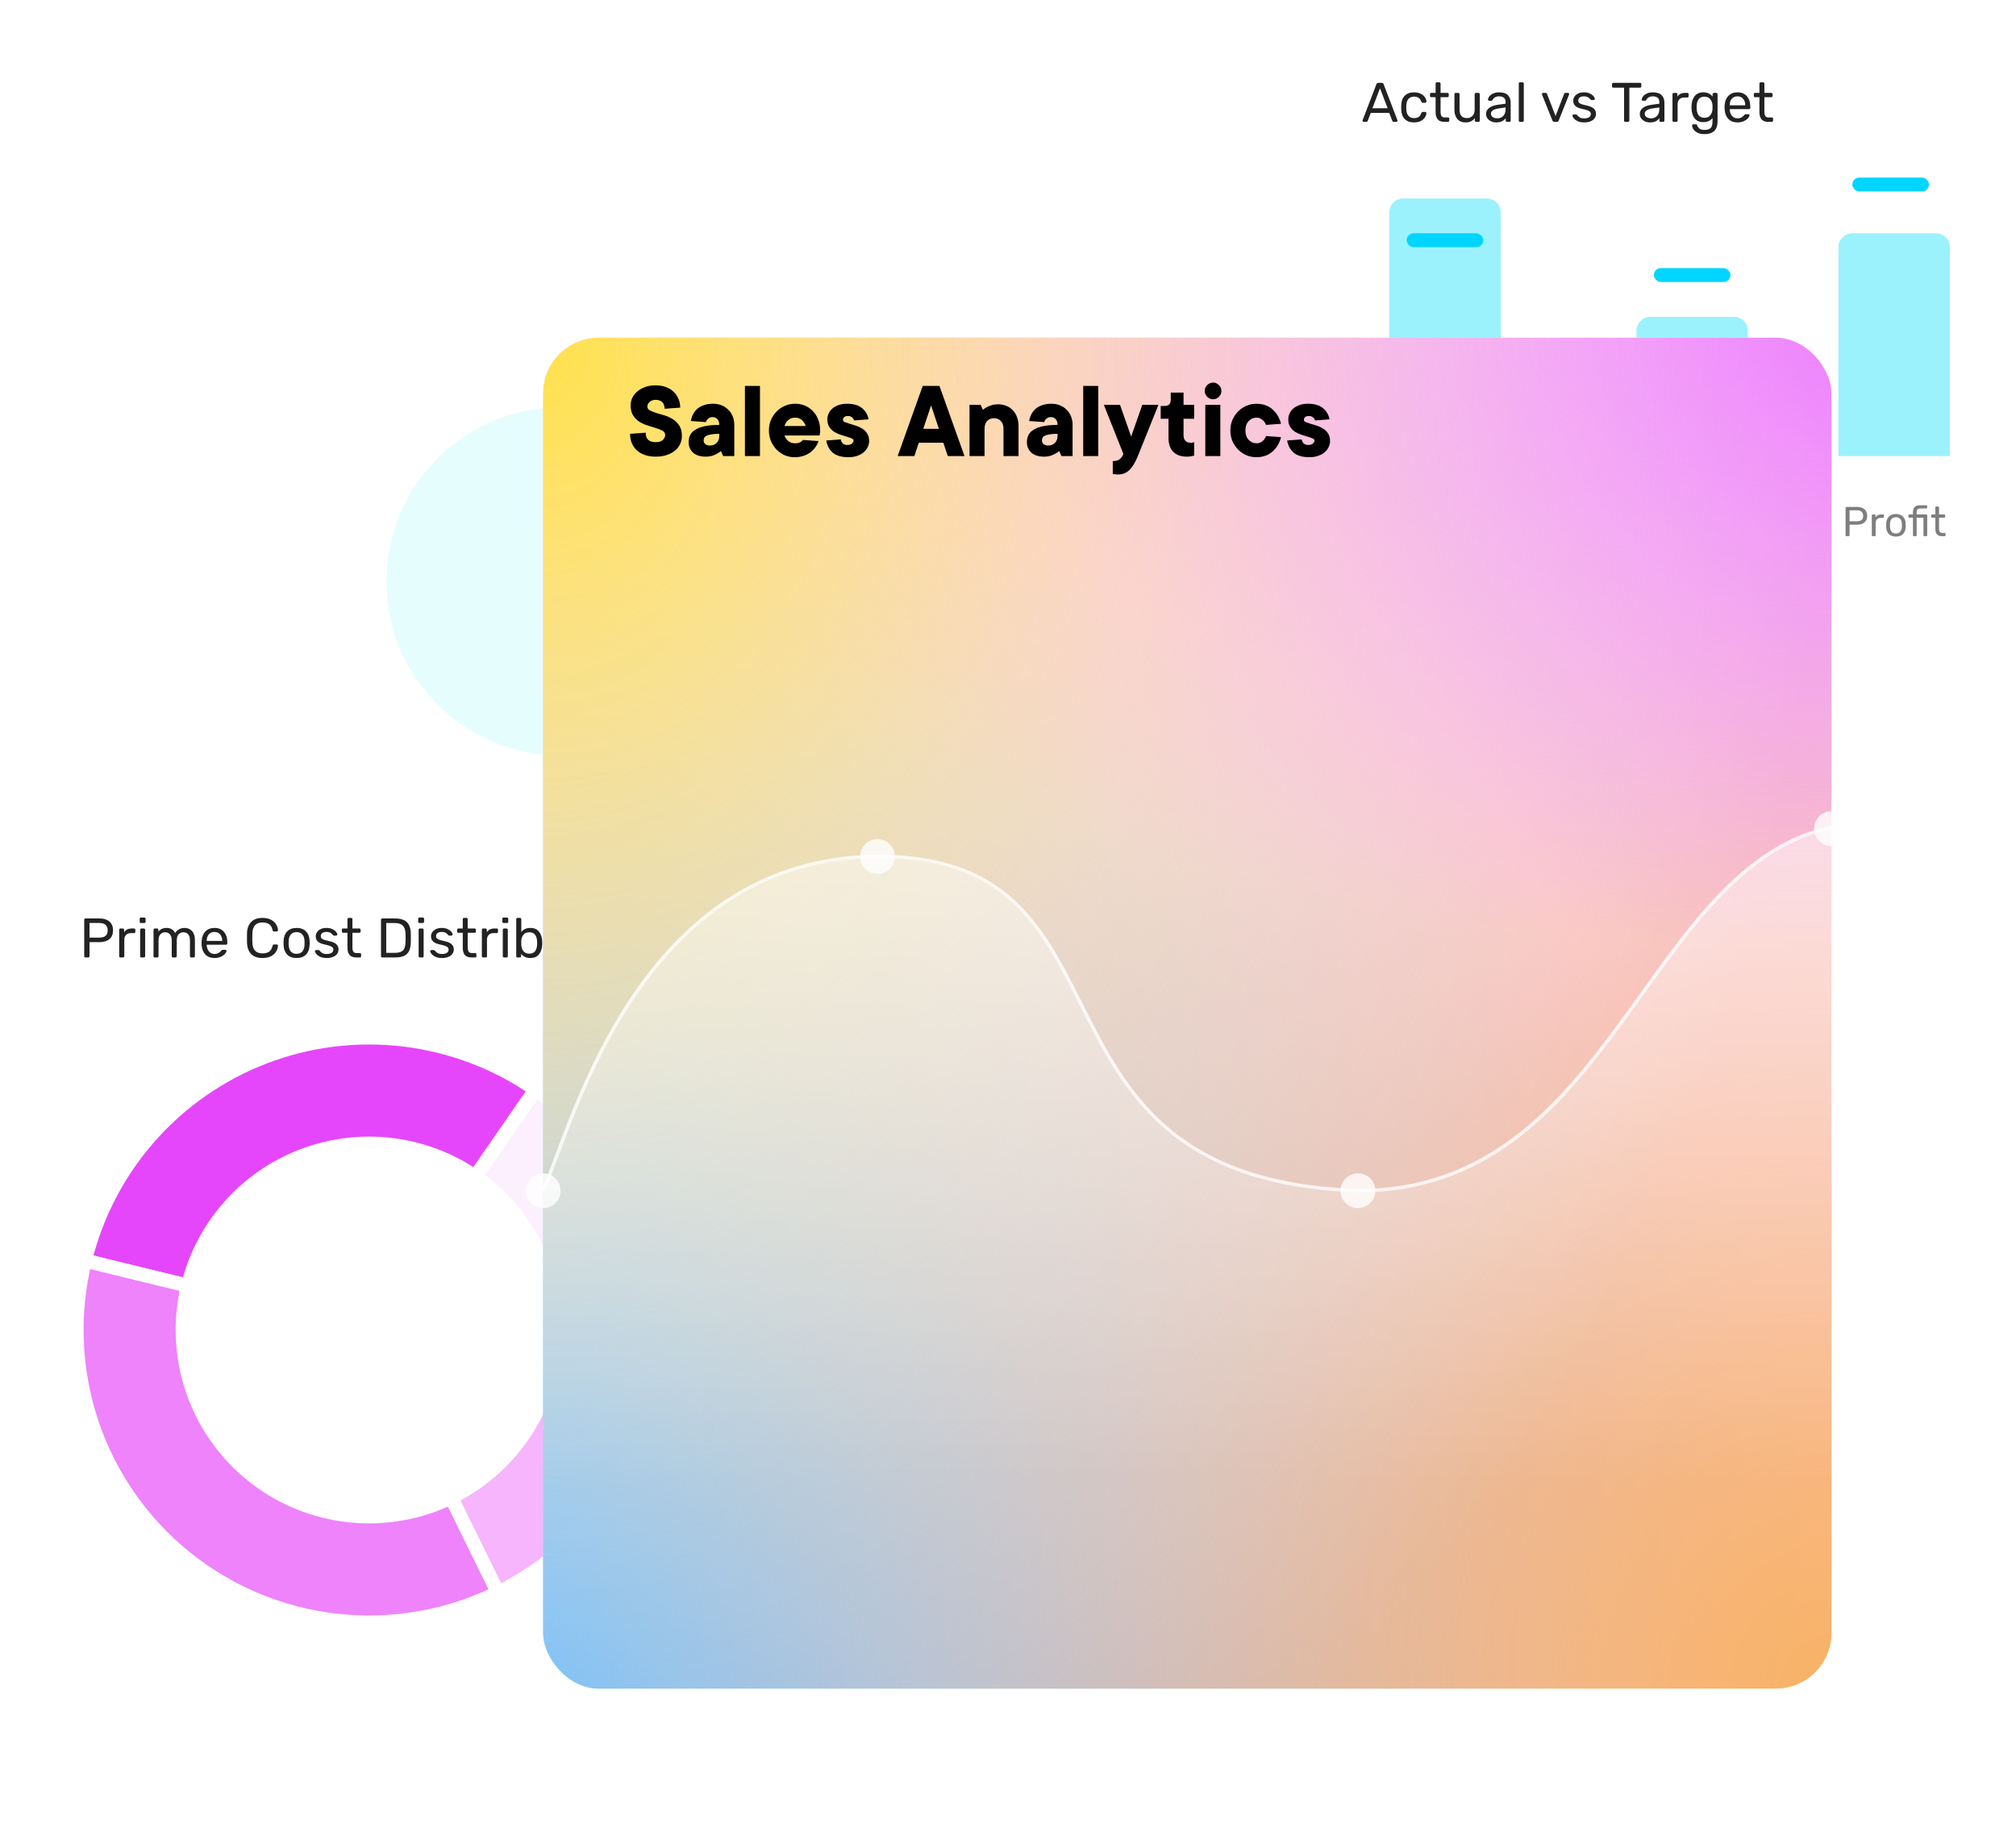 <svg width="579" height="525" viewBox="0 0 579 525" fill="none" xmlns="http://www.w3.org/2000/svg">
<g filter="url(#filter0_dd)">
<rect x="6" y="242" width="200" height="240" rx="9" fill="white"/>
</g>
<path d="M190 382C190 368.415 186.706 355.033 180.399 343.001C174.092 330.969 164.961 320.647 153.789 312.918L136.465 337.96C143.588 342.887 149.409 349.468 153.429 357.138C157.45 364.809 159.55 373.34 159.55 382H190Z" fill="#FDF0FE" stroke="white" stroke-width="4"/>
<path d="M153.788 312.918C142.585 305.168 129.665 300.259 116.142 298.615C102.619 296.97 88.899 298.639 76.165 303.477C63.431 308.315 52.064 316.178 43.045 326.388C34.027 336.597 27.626 348.847 24.396 362.081L53.977 369.302C56.037 360.865 60.117 353.056 65.867 346.547C71.616 340.039 78.862 335.026 86.98 331.942C95.098 328.857 103.845 327.793 112.466 328.842C121.087 329.89 129.323 333.02 136.465 337.96L153.788 312.918Z" fill="#E646FB" stroke="white" stroke-width="4"/>
<path d="M24.396 362.081C20.608 377.597 21.323 393.872 26.456 408.996C31.59 424.121 40.928 437.469 53.378 447.474C65.827 457.48 80.871 463.729 96.746 465.489C112.62 467.248 128.668 464.446 143.006 457.409L129.591 430.073C120.451 434.559 110.22 436.346 100.1 435.224C89.98 434.102 80.39 430.118 72.453 423.74C64.517 417.361 58.563 408.852 55.291 399.21C52.019 389.568 51.563 379.193 53.977 369.302L24.396 362.081Z" fill="#EE83FC" stroke="white" stroke-width="4"/>
<path d="M143.006 457.409C157.105 450.49 168.983 439.756 177.289 426.427C185.596 413.097 189.999 397.706 189.999 382H159.549C159.549 392.013 156.742 401.825 151.447 410.322C146.151 418.82 138.579 425.662 129.591 430.073L143.006 457.409Z" fill="#F6B5FC" stroke="white" stroke-width="4"/>
<path d="M24.541 275C24.435 275 24.349 274.968 24.285 274.904C24.221 274.829 24.189 274.739 24.189 274.632V264.184C24.189 264.067 24.221 263.976 24.285 263.912C24.349 263.837 24.435 263.8 24.541 263.8H28.589C29.795 263.8 30.739 264.093 31.421 264.68C32.115 265.256 32.461 266.099 32.461 267.208C32.461 268.317 32.115 269.16 31.421 269.736C30.739 270.312 29.795 270.6 28.589 270.6H25.709V274.632C25.709 274.739 25.672 274.829 25.597 274.904C25.533 274.968 25.448 275 25.341 275H24.541ZM28.509 269.304C30.12 269.304 30.925 268.605 30.925 267.208C30.925 266.525 30.723 266.003 30.317 265.64C29.923 265.277 29.32 265.096 28.509 265.096H25.709V269.304H28.509ZM34.599 275C34.493 275 34.402 274.968 34.327 274.904C34.263 274.829 34.231 274.739 34.231 274.632V267.064C34.231 266.957 34.263 266.867 34.327 266.792C34.402 266.717 34.493 266.68 34.599 266.68H35.271C35.389 266.68 35.479 266.717 35.543 266.792C35.618 266.856 35.655 266.947 35.655 267.064V267.768C36.093 267.043 36.834 266.68 37.879 266.68H38.503C38.621 266.68 38.711 266.712 38.775 266.776C38.839 266.84 38.871 266.931 38.871 267.048V267.64C38.871 267.747 38.839 267.837 38.775 267.912C38.711 267.976 38.621 268.008 38.503 268.008H37.591C37.005 268.008 36.541 268.179 36.199 268.52C35.869 268.861 35.703 269.325 35.703 269.912V274.632C35.703 274.739 35.666 274.829 35.591 274.904C35.517 274.968 35.426 275 35.319 275H34.599ZM40.487 265.112C40.38 265.112 40.289 265.08 40.215 265.016C40.151 264.941 40.119 264.851 40.119 264.744V263.912C40.119 263.805 40.151 263.715 40.215 263.64C40.289 263.565 40.38 263.528 40.487 263.528H41.431C41.538 263.528 41.628 263.565 41.703 263.64C41.778 263.715 41.815 263.805 41.815 263.912V264.744C41.815 264.851 41.778 264.941 41.703 265.016C41.628 265.08 41.538 265.112 41.431 265.112H40.487ZM40.615 275C40.508 275 40.417 274.968 40.343 274.904C40.279 274.829 40.247 274.739 40.247 274.632V267.048C40.247 266.941 40.279 266.856 40.343 266.792C40.417 266.717 40.508 266.68 40.615 266.68H41.319C41.425 266.68 41.511 266.717 41.575 266.792C41.65 266.856 41.687 266.941 41.687 267.048V274.632C41.687 274.739 41.65 274.829 41.575 274.904C41.511 274.968 41.425 275 41.319 275H40.615ZM44.459 275C44.352 275 44.261 274.968 44.187 274.904C44.123 274.829 44.091 274.739 44.091 274.632V267.048C44.091 266.941 44.123 266.856 44.187 266.792C44.261 266.717 44.352 266.68 44.459 266.68H45.131C45.237 266.68 45.323 266.717 45.387 266.792C45.451 266.856 45.483 266.941 45.483 267.048V267.592C46.059 266.877 46.837 266.52 47.819 266.52C48.992 266.52 49.824 267.011 50.315 267.992C50.571 267.544 50.933 267.187 51.403 266.92C51.883 266.653 52.416 266.52 53.003 266.52C53.877 266.52 54.592 266.819 55.147 267.416C55.701 268.013 55.979 268.877 55.979 270.008V274.632C55.979 274.739 55.941 274.829 55.867 274.904C55.803 274.968 55.717 275 55.611 275H54.923C54.816 275 54.725 274.968 54.651 274.904C54.587 274.829 54.555 274.739 54.555 274.632V270.152C54.555 269.299 54.379 268.691 54.027 268.328C53.675 267.955 53.211 267.768 52.635 267.768C52.123 267.768 51.68 267.96 51.307 268.344C50.944 268.717 50.763 269.32 50.763 270.152V274.632C50.763 274.739 50.725 274.829 50.651 274.904C50.587 274.968 50.501 275 50.395 275H49.691C49.584 275 49.493 274.968 49.419 274.904C49.355 274.829 49.323 274.739 49.323 274.632V270.152C49.323 269.309 49.136 268.701 48.763 268.328C48.4 267.955 47.947 267.768 47.403 267.768C46.891 267.768 46.448 267.955 46.075 268.328C45.712 268.701 45.531 269.304 45.531 270.136V274.632C45.531 274.739 45.493 274.829 45.419 274.904C45.355 274.968 45.269 275 45.163 275H44.459ZM61.59 275.16C60.502 275.16 59.632 274.824 58.982 274.152C58.331 273.469 57.974 272.541 57.91 271.368L57.894 270.824L57.91 270.296C57.974 269.144 58.331 268.227 58.982 267.544C59.632 266.861 60.502 266.52 61.59 266.52C62.763 266.52 63.67 266.893 64.31 267.64C64.96 268.387 65.286 269.4 65.286 270.68V270.968C65.286 271.075 65.248 271.165 65.174 271.24C65.11 271.304 65.024 271.336 64.918 271.336H59.366V271.48C59.398 272.173 59.611 272.765 60.006 273.256C60.4 273.747 60.923 273.992 61.574 273.992C62.075 273.992 62.48 273.896 62.79 273.704C63.11 273.501 63.35 273.293 63.51 273.08C63.606 272.952 63.68 272.877 63.734 272.856C63.787 272.824 63.878 272.808 64.006 272.808H64.71C64.806 272.808 64.886 272.835 64.95 272.888C65.024 272.941 65.062 273.011 65.062 273.096C65.062 273.331 64.918 273.613 64.63 273.944C64.342 274.275 63.931 274.563 63.398 274.808C62.875 275.043 62.272 275.16 61.59 275.16ZM63.83 270.248V270.2C63.83 269.453 63.627 268.845 63.222 268.376C62.816 267.907 62.272 267.672 61.59 267.672C60.896 267.672 60.352 267.907 59.958 268.376C59.563 268.845 59.366 269.453 59.366 270.2V270.248H63.83ZM75.377 275.16C73.958 275.16 72.875 274.776 72.129 274.008C71.393 273.229 70.998 272.168 70.945 270.824C70.934 270.536 70.929 270.067 70.929 269.416C70.929 268.755 70.934 268.275 70.945 267.976C70.998 266.632 71.393 265.576 72.129 264.808C72.875 264.029 73.958 263.64 75.377 263.64C76.326 263.64 77.131 263.811 77.793 264.152C78.454 264.483 78.95 264.92 79.281 265.464C79.622 266.008 79.809 266.589 79.841 267.208C79.841 267.304 79.803 267.384 79.729 267.448C79.665 267.501 79.585 267.528 79.489 267.528H78.689C78.582 267.528 78.497 267.501 78.433 267.448C78.369 267.395 78.321 267.304 78.289 267.176C78.107 266.355 77.777 265.779 77.297 265.448C76.827 265.117 76.187 264.952 75.377 264.952C73.521 264.952 72.555 265.987 72.481 268.056C72.47 268.344 72.465 268.787 72.465 269.384C72.465 269.981 72.47 270.435 72.481 270.744C72.555 272.803 73.521 273.832 75.377 273.832C76.177 273.832 76.817 273.667 77.297 273.336C77.777 273.005 78.107 272.435 78.289 271.624C78.321 271.496 78.369 271.405 78.433 271.352C78.497 271.299 78.582 271.272 78.689 271.272H79.489C79.585 271.272 79.665 271.304 79.729 271.368C79.803 271.421 79.841 271.496 79.841 271.592C79.809 272.211 79.622 272.792 79.281 273.336C78.95 273.88 78.454 274.323 77.793 274.664C77.131 274.995 76.326 275.16 75.377 275.16ZM85.185 275.16C84.012 275.16 83.105 274.829 82.465 274.168C81.836 273.507 81.5 272.627 81.457 271.528L81.441 270.84L81.457 270.152C81.5 269.053 81.841 268.173 82.481 267.512C83.132 266.851 84.033 266.52 85.185 266.52C86.337 266.52 87.233 266.851 87.873 267.512C88.524 268.173 88.871 269.053 88.913 270.152C88.935 270.387 88.945 270.616 88.945 270.84C88.945 271.064 88.935 271.293 88.913 271.528C88.871 272.627 88.529 273.507 87.889 274.168C87.26 274.829 86.359 275.16 85.185 275.16ZM85.185 273.96C85.868 273.96 86.407 273.747 86.801 273.32C87.207 272.883 87.425 272.259 87.457 271.448C87.468 271.341 87.473 271.139 87.473 270.84C87.473 270.541 87.468 270.339 87.457 270.232C87.425 269.421 87.207 268.803 86.801 268.376C86.407 267.939 85.868 267.72 85.185 267.72C84.503 267.72 83.959 267.939 83.553 268.376C83.159 268.803 82.945 269.421 82.913 270.232L82.897 270.84L82.913 271.448C82.945 272.259 83.159 272.883 83.553 273.32C83.959 273.747 84.503 273.96 85.185 273.96ZM93.814 275.16C93.078 275.16 92.454 275.043 91.942 274.808C91.44 274.563 91.067 274.285 90.822 273.976C90.576 273.667 90.454 273.411 90.454 273.208C90.454 273.101 90.491 273.021 90.566 272.968C90.64 272.904 90.72 272.872 90.806 272.872H91.478C91.542 272.872 91.59 272.883 91.622 272.904C91.664 272.925 91.718 272.973 91.782 273.048C92.027 273.347 92.299 273.581 92.598 273.752C92.907 273.923 93.318 274.008 93.83 274.008C94.406 274.008 94.864 273.901 95.206 273.688C95.558 273.475 95.734 273.165 95.734 272.76C95.734 272.493 95.659 272.28 95.51 272.12C95.36 271.96 95.11 271.816 94.758 271.688C94.416 271.56 93.904 271.421 93.222 271.272C92.294 271.069 91.638 270.776 91.254 270.392C90.87 270.008 90.678 269.512 90.678 268.904C90.678 268.509 90.795 268.131 91.03 267.768C91.264 267.395 91.611 267.096 92.07 266.872C92.539 266.637 93.094 266.52 93.734 266.52C94.406 266.52 94.976 266.632 95.446 266.856C95.926 267.08 96.283 267.341 96.518 267.64C96.763 267.939 96.886 268.189 96.886 268.392C96.886 268.488 96.848 268.568 96.774 268.632C96.71 268.696 96.63 268.728 96.534 268.728H95.926C95.776 268.728 95.67 268.669 95.606 268.552C95.424 268.349 95.27 268.195 95.142 268.088C95.024 267.971 94.848 267.875 94.614 267.8C94.379 267.715 94.086 267.672 93.734 267.672C93.211 267.672 92.811 267.784 92.534 268.008C92.256 268.221 92.118 268.509 92.118 268.872C92.118 269.096 92.176 269.288 92.294 269.448C92.411 269.597 92.635 269.741 92.966 269.88C93.296 270.008 93.787 270.141 94.438 270.28C95.451 270.493 96.166 270.797 96.582 271.192C97.008 271.587 97.222 272.093 97.222 272.712C97.222 273.171 97.088 273.587 96.822 273.96C96.566 274.333 96.176 274.627 95.654 274.84C95.142 275.053 94.528 275.16 93.814 275.16ZM102.275 275C100.622 275 99.795 274.067 99.795 272.2V267.912H98.531C98.424 267.912 98.339 267.88 98.275 267.816C98.211 267.752 98.179 267.667 98.179 267.56V267.048C98.179 266.941 98.211 266.856 98.275 266.792C98.339 266.717 98.424 266.68 98.531 266.68H99.795V264.008C99.795 263.901 99.827 263.816 99.891 263.752C99.955 263.677 100.04 263.64 100.147 263.64H100.851C100.958 263.64 101.043 263.677 101.107 263.752C101.182 263.816 101.219 263.901 101.219 264.008V266.68H103.203C103.31 266.68 103.395 266.717 103.459 266.792C103.534 266.856 103.571 266.941 103.571 267.048V267.56C103.571 267.667 103.534 267.752 103.459 267.816C103.395 267.88 103.31 267.912 103.203 267.912H101.219V272.088C101.219 272.632 101.304 273.043 101.475 273.32C101.656 273.597 101.96 273.736 102.387 273.736H103.363C103.47 273.736 103.555 273.773 103.619 273.848C103.683 273.912 103.715 273.997 103.715 274.104V274.632C103.715 274.739 103.683 274.829 103.619 274.904C103.555 274.968 103.47 275 103.363 275H102.275ZM109.776 275C109.669 275 109.584 274.968 109.52 274.904C109.456 274.829 109.424 274.739 109.424 274.632V264.184C109.424 264.067 109.456 263.976 109.52 263.912C109.584 263.837 109.669 263.8 109.776 263.8H113.392C115.002 263.8 116.165 264.163 116.88 264.888C117.594 265.603 117.962 266.685 117.984 268.136C117.994 268.445 118 268.861 118 269.384C118 269.907 117.994 270.328 117.984 270.648C117.962 271.661 117.797 272.488 117.488 273.128C117.189 273.757 116.714 274.227 116.064 274.536C115.413 274.845 114.549 275 113.472 275H109.776ZM113.392 273.672C114.138 273.672 114.73 273.571 115.168 273.368C115.616 273.155 115.936 272.829 116.128 272.392C116.33 271.944 116.442 271.341 116.464 270.584C116.485 269.944 116.496 269.544 116.496 269.384C116.496 269.213 116.485 268.819 116.464 268.2C116.442 267.133 116.186 266.355 115.696 265.864C115.216 265.363 114.421 265.112 113.312 265.112H110.928V273.672H113.392ZM120.471 265.112C120.365 265.112 120.274 265.08 120.199 265.016C120.135 264.941 120.103 264.851 120.103 264.744V263.912C120.103 263.805 120.135 263.715 120.199 263.64C120.274 263.565 120.365 263.528 120.471 263.528H121.415C121.522 263.528 121.613 263.565 121.687 263.64C121.762 263.715 121.799 263.805 121.799 263.912V264.744C121.799 264.851 121.762 264.941 121.687 265.016C121.613 265.08 121.522 265.112 121.415 265.112H120.471ZM120.599 275C120.493 275 120.402 274.968 120.327 274.904C120.263 274.829 120.231 274.739 120.231 274.632V267.048C120.231 266.941 120.263 266.856 120.327 266.792C120.402 266.717 120.493 266.68 120.599 266.68H121.303C121.41 266.68 121.495 266.717 121.559 266.792C121.634 266.856 121.671 266.941 121.671 267.048V274.632C121.671 274.739 121.634 274.829 121.559 274.904C121.495 274.968 121.41 275 121.303 275H120.599ZM126.923 275.16C126.187 275.16 125.563 275.043 125.051 274.808C124.55 274.563 124.176 274.285 123.931 273.976C123.686 273.667 123.563 273.411 123.563 273.208C123.563 273.101 123.6 273.021 123.675 272.968C123.75 272.904 123.83 272.872 123.915 272.872H124.587C124.651 272.872 124.699 272.883 124.731 272.904C124.774 272.925 124.827 272.973 124.891 273.048C125.136 273.347 125.408 273.581 125.707 273.752C126.016 273.923 126.427 274.008 126.939 274.008C127.515 274.008 127.974 273.901 128.315 273.688C128.667 273.475 128.843 273.165 128.843 272.76C128.843 272.493 128.768 272.28 128.619 272.12C128.47 271.96 128.219 271.816 127.867 271.688C127.526 271.56 127.014 271.421 126.331 271.272C125.403 271.069 124.747 270.776 124.363 270.392C123.979 270.008 123.787 269.512 123.787 268.904C123.787 268.509 123.904 268.131 124.139 267.768C124.374 267.395 124.72 267.096 125.179 266.872C125.648 266.637 126.203 266.52 126.843 266.52C127.515 266.52 128.086 266.632 128.555 266.856C129.035 267.08 129.392 267.341 129.627 267.64C129.872 267.939 129.995 268.189 129.995 268.392C129.995 268.488 129.958 268.568 129.883 268.632C129.819 268.696 129.739 268.728 129.643 268.728H129.035C128.886 268.728 128.779 268.669 128.715 268.552C128.534 268.349 128.379 268.195 128.251 268.088C128.134 267.971 127.958 267.875 127.723 267.8C127.488 267.715 127.195 267.672 126.843 267.672C126.32 267.672 125.92 267.784 125.643 268.008C125.366 268.221 125.227 268.509 125.227 268.872C125.227 269.096 125.286 269.288 125.403 269.448C125.52 269.597 125.744 269.741 126.075 269.88C126.406 270.008 126.896 270.141 127.547 270.28C128.56 270.493 129.275 270.797 129.691 271.192C130.118 271.587 130.331 272.093 130.331 272.712C130.331 273.171 130.198 273.587 129.931 273.96C129.675 274.333 129.286 274.627 128.763 274.84C128.251 275.053 127.638 275.16 126.923 275.16ZM135.384 275C133.731 275 132.904 274.067 132.904 272.2V267.912H131.64C131.534 267.912 131.448 267.88 131.384 267.816C131.32 267.752 131.288 267.667 131.288 267.56V267.048C131.288 266.941 131.32 266.856 131.384 266.792C131.448 266.717 131.534 266.68 131.64 266.68H132.904V264.008C132.904 263.901 132.936 263.816 133 263.752C133.064 263.677 133.15 263.64 133.256 263.64H133.96C134.067 263.64 134.152 263.677 134.216 263.752C134.291 263.816 134.328 263.901 134.328 264.008V266.68H136.312C136.419 266.68 136.504 266.717 136.568 266.792C136.643 266.856 136.68 266.941 136.68 267.048V267.56C136.68 267.667 136.643 267.752 136.568 267.816C136.504 267.88 136.419 267.912 136.312 267.912H134.328V272.088C134.328 272.632 134.414 273.043 134.584 273.32C134.766 273.597 135.07 273.736 135.496 273.736H136.472C136.579 273.736 136.664 273.773 136.728 273.848C136.792 273.912 136.824 273.997 136.824 274.104V274.632C136.824 274.739 136.792 274.829 136.728 274.904C136.664 274.968 136.579 275 136.472 275H135.384ZM138.756 275C138.649 275 138.558 274.968 138.484 274.904C138.42 274.829 138.388 274.739 138.388 274.632V267.064C138.388 266.957 138.42 266.867 138.484 266.792C138.558 266.717 138.649 266.68 138.756 266.68H139.428C139.545 266.68 139.636 266.717 139.7 266.792C139.774 266.856 139.812 266.947 139.812 267.064V267.768C140.249 267.043 140.99 266.68 142.036 266.68H142.66C142.777 266.68 142.868 266.712 142.932 266.776C142.996 266.84 143.028 266.931 143.028 267.048V267.64C143.028 267.747 142.996 267.837 142.932 267.912C142.868 267.976 142.777 268.008 142.66 268.008H141.748C141.161 268.008 140.697 268.179 140.356 268.52C140.025 268.861 139.86 269.325 139.86 269.912V274.632C139.86 274.739 139.822 274.829 139.748 274.904C139.673 274.968 139.582 275 139.476 275H138.756ZM144.643 265.112C144.536 265.112 144.446 265.08 144.371 265.016C144.307 264.941 144.275 264.851 144.275 264.744V263.912C144.275 263.805 144.307 263.715 144.371 263.64C144.446 263.565 144.536 263.528 144.643 263.528H145.587C145.694 263.528 145.784 263.565 145.859 263.64C145.934 263.715 145.971 263.805 145.971 263.912V264.744C145.971 264.851 145.934 264.941 145.859 265.016C145.784 265.08 145.694 265.112 145.587 265.112H144.643ZM144.771 275C144.664 275 144.574 274.968 144.499 274.904C144.435 274.829 144.403 274.739 144.403 274.632V267.048C144.403 266.941 144.435 266.856 144.499 266.792C144.574 266.717 144.664 266.68 144.771 266.68H145.475C145.582 266.68 145.667 266.717 145.731 266.792C145.806 266.856 145.843 266.941 145.843 267.048V274.632C145.843 274.739 145.806 274.829 145.731 274.904C145.667 274.968 145.582 275 145.475 275H144.771ZM152.311 275.16C151.159 275.16 150.279 274.755 149.671 273.944V274.632C149.671 274.739 149.634 274.829 149.559 274.904C149.495 274.968 149.41 275 149.303 275H148.631C148.524 275 148.434 274.968 148.359 274.904C148.295 274.829 148.263 274.739 148.263 274.632V264.008C148.263 263.891 148.295 263.8 148.359 263.736C148.434 263.672 148.524 263.64 148.631 263.64H149.351C149.458 263.64 149.543 263.677 149.607 263.752C149.682 263.816 149.719 263.901 149.719 264.008V267.704C150.316 266.915 151.18 266.52 152.311 266.52C153.431 266.52 154.268 266.888 154.823 267.624C155.388 268.349 155.687 269.261 155.719 270.36C155.73 270.477 155.735 270.637 155.735 270.84C155.735 271.043 155.73 271.203 155.719 271.32C155.687 272.419 155.388 273.336 154.823 274.072C154.268 274.797 153.431 275.16 152.311 275.16ZM152.007 273.912C152.775 273.912 153.335 273.672 153.687 273.192C154.039 272.712 154.231 272.083 154.263 271.304C154.274 271.197 154.279 271.043 154.279 270.84C154.279 268.792 153.522 267.768 152.007 267.768C151.282 267.768 150.722 268.008 150.327 268.488C149.943 268.957 149.74 269.517 149.719 270.168C149.708 270.285 149.703 270.493 149.703 270.792C149.703 271.08 149.708 271.283 149.719 271.4C149.74 272.083 149.938 272.675 150.311 273.176C150.695 273.667 151.26 273.912 152.007 273.912ZM160.851 275.16C159.838 275.16 159.054 274.835 158.499 274.184C157.944 273.523 157.667 272.648 157.667 271.56V267.048C157.667 266.941 157.699 266.856 157.763 266.792C157.838 266.717 157.928 266.68 158.035 266.68H158.771C158.878 266.68 158.963 266.717 159.027 266.792C159.102 266.856 159.139 266.941 159.139 267.048V271.48C159.139 273.101 159.843 273.912 161.251 273.912C161.934 273.912 162.472 273.699 162.867 273.272C163.272 272.835 163.475 272.237 163.475 271.48V267.048C163.475 266.941 163.507 266.856 163.571 266.792C163.646 266.717 163.736 266.68 163.843 266.68H164.579C164.686 266.68 164.771 266.717 164.835 266.792C164.91 266.856 164.947 266.941 164.947 267.048V274.632C164.947 274.739 164.91 274.829 164.835 274.904C164.771 274.968 164.686 275 164.579 275H163.891C163.784 275 163.694 274.968 163.619 274.904C163.555 274.829 163.523 274.739 163.523 274.632V273.912C163.214 274.328 162.851 274.643 162.435 274.856C162.019 275.059 161.491 275.16 160.851 275.16ZM170.541 275C168.887 275 168.061 274.067 168.061 272.2V267.912H166.797C166.69 267.912 166.605 267.88 166.541 267.816C166.477 267.752 166.445 267.667 166.445 267.56V267.048C166.445 266.941 166.477 266.856 166.541 266.792C166.605 266.717 166.69 266.68 166.797 266.68H168.061V264.008C168.061 263.901 168.093 263.816 168.157 263.752C168.221 263.677 168.306 263.64 168.413 263.64H169.117C169.223 263.64 169.309 263.677 169.373 263.752C169.447 263.816 169.485 263.901 169.485 264.008V266.68H171.469C171.575 266.68 171.661 266.717 171.725 266.792C171.799 266.856 171.837 266.941 171.837 267.048V267.56C171.837 267.667 171.799 267.752 171.725 267.816C171.661 267.88 171.575 267.912 171.469 267.912H169.485V272.088C169.485 272.632 169.57 273.043 169.741 273.32C169.922 273.597 170.226 273.736 170.653 273.736H171.629C171.735 273.736 171.821 273.773 171.885 273.848C171.949 273.912 171.981 273.997 171.981 274.104V274.632C171.981 274.739 171.949 274.829 171.885 274.904C171.821 274.968 171.735 275 171.629 275H170.541ZM173.784 265.112C173.677 265.112 173.586 265.08 173.512 265.016C173.448 264.941 173.416 264.851 173.416 264.744V263.912C173.416 263.805 173.448 263.715 173.512 263.64C173.586 263.565 173.677 263.528 173.784 263.528H174.728C174.834 263.528 174.925 263.565 175 263.64C175.074 263.715 175.112 263.805 175.112 263.912V264.744C175.112 264.851 175.074 264.941 175 265.016C174.925 265.08 174.834 265.112 174.728 265.112H173.784ZM173.912 275C173.805 275 173.714 274.968 173.64 274.904C173.576 274.829 173.544 274.739 173.544 274.632V267.048C173.544 266.941 173.576 266.856 173.64 266.792C173.714 266.717 173.805 266.68 173.912 266.68H174.616C174.722 266.68 174.808 266.717 174.872 266.792C174.946 266.856 174.984 266.941 174.984 267.048V274.632C174.984 274.739 174.946 274.829 174.872 274.904C174.808 274.968 174.722 275 174.616 275H173.912ZM180.764 275.16C179.59 275.16 178.684 274.829 178.044 274.168C177.414 273.507 177.078 272.627 177.036 271.528L177.02 270.84L177.036 270.152C177.078 269.053 177.42 268.173 178.06 267.512C178.71 266.851 179.612 266.52 180.764 266.52C181.916 266.52 182.812 266.851 183.452 267.512C184.102 268.173 184.449 269.053 184.492 270.152C184.513 270.387 184.524 270.616 184.524 270.84C184.524 271.064 184.513 271.293 184.492 271.528C184.449 272.627 184.108 273.507 183.468 274.168C182.838 274.829 181.937 275.16 180.764 275.16ZM180.764 273.96C181.446 273.96 181.985 273.747 182.38 273.32C182.785 272.883 183.004 272.259 183.036 271.448C183.046 271.341 183.052 271.139 183.052 270.84C183.052 270.541 183.046 270.339 183.036 270.232C183.004 269.421 182.785 268.803 182.38 268.376C181.985 267.939 181.446 267.72 180.764 267.72C180.081 267.72 179.537 267.939 179.132 268.376C178.737 268.803 178.524 269.421 178.492 270.232L178.476 270.84L178.492 271.448C178.524 272.259 178.737 272.883 179.132 273.32C179.537 273.747 180.081 273.96 180.764 273.96ZM186.912 275C186.805 275 186.714 274.968 186.64 274.904C186.576 274.829 186.544 274.739 186.544 274.632V267.048C186.544 266.941 186.576 266.856 186.64 266.792C186.714 266.717 186.805 266.68 186.912 266.68H187.6C187.717 266.68 187.808 266.712 187.872 266.776C187.936 266.84 187.968 266.931 187.968 267.048V267.752C188.288 267.357 188.656 267.053 189.072 266.84C189.498 266.627 190.026 266.52 190.656 266.52C191.68 266.52 192.474 266.851 193.04 267.512C193.605 268.163 193.888 269.027 193.888 270.104V274.632C193.888 274.739 193.85 274.829 193.776 274.904C193.712 274.968 193.626 275 193.52 275H192.784C192.677 275 192.586 274.968 192.512 274.904C192.448 274.829 192.416 274.739 192.416 274.632V270.2C192.416 269.432 192.229 268.835 191.856 268.408C191.482 267.981 190.949 267.768 190.256 267.768C189.573 267.768 189.029 267.987 188.624 268.424C188.218 268.851 188.016 269.443 188.016 270.2V274.632C188.016 274.739 187.978 274.829 187.904 274.904C187.84 274.968 187.754 275 187.648 275H186.912Z" fill="#222222"/>
<g filter="url(#filter1_dd)">
<rect x="376" y="2" width="200" height="165" rx="9" fill="white"/>
</g>
<path d="M391.64 35C391.555 35 391.48 34.968 391.416 34.904C391.352 34.84 391.32 34.765 391.32 34.68L391.352 34.504L395.32 24.152C395.405 23.917 395.576 23.8 395.832 23.8H396.856C397.112 23.8 397.283 23.917 397.368 24.152L401.336 34.504L401.368 34.68C401.368 34.765 401.331 34.84 401.256 34.904C401.192 34.968 401.117 35 401.032 35H400.28C400.173 35 400.083 34.973 400.008 34.92C399.944 34.856 399.901 34.792 399.88 34.728L398.984 32.424H393.688L392.808 34.728C392.723 34.909 392.589 35 392.408 35H391.64ZM394.152 31.096H398.536L396.344 25.352L394.152 31.096ZM406.122 35.16C404.98 35.16 404.09 34.84 403.45 34.2C402.81 33.549 402.474 32.643 402.442 31.48L402.426 30.84L402.442 30.2C402.474 29.037 402.81 28.136 403.45 27.496C404.09 26.845 404.98 26.52 406.122 26.52C406.89 26.52 407.535 26.659 408.058 26.936C408.591 27.203 408.986 27.539 409.242 27.944C409.508 28.349 409.652 28.755 409.674 29.16C409.684 29.256 409.647 29.341 409.562 29.416C409.487 29.491 409.402 29.528 409.306 29.528H408.602C408.495 29.528 408.415 29.507 408.362 29.464C408.308 29.411 408.255 29.32 408.202 29.192C408.01 28.669 407.743 28.301 407.402 28.088C407.071 27.864 406.65 27.752 406.138 27.752C405.466 27.752 404.932 27.96 404.538 28.376C404.143 28.792 403.93 29.427 403.898 30.28L403.882 30.84L403.898 31.4C403.93 32.253 404.143 32.888 404.538 33.304C404.932 33.72 405.466 33.928 406.138 33.928C406.66 33.928 407.087 33.821 407.418 33.608C407.748 33.384 408.01 33.011 408.202 32.488C408.255 32.36 408.308 32.275 408.362 32.232C408.415 32.179 408.495 32.152 408.602 32.152H409.306C409.402 32.152 409.487 32.189 409.562 32.264C409.647 32.339 409.684 32.424 409.674 32.52C409.652 32.915 409.508 33.315 409.242 33.72C408.986 34.125 408.591 34.467 408.058 34.744C407.535 35.021 406.89 35.16 406.122 35.16ZM414.791 35C413.137 35 412.311 34.067 412.311 32.2V27.912H411.047C410.94 27.912 410.855 27.88 410.791 27.816C410.727 27.752 410.695 27.667 410.695 27.56V27.048C410.695 26.941 410.727 26.856 410.791 26.792C410.855 26.717 410.94 26.68 411.047 26.68H412.311V24.008C412.311 23.901 412.343 23.816 412.407 23.752C412.471 23.677 412.556 23.64 412.663 23.64H413.367C413.473 23.64 413.559 23.677 413.623 23.752C413.697 23.816 413.735 23.901 413.735 24.008V26.68H415.719C415.825 26.68 415.911 26.717 415.975 26.792C416.049 26.856 416.087 26.941 416.087 27.048V27.56C416.087 27.667 416.049 27.752 415.975 27.816C415.911 27.88 415.825 27.912 415.719 27.912H413.735V32.088C413.735 32.632 413.82 33.043 413.991 33.32C414.172 33.597 414.476 33.736 414.903 33.736H415.879C415.985 33.736 416.071 33.773 416.135 33.848C416.199 33.912 416.231 33.997 416.231 34.104V34.632C416.231 34.739 416.199 34.829 416.135 34.904C416.071 34.968 415.985 35 415.879 35H414.791ZM420.898 35.16C419.884 35.16 419.1 34.835 418.546 34.184C417.991 33.523 417.714 32.648 417.714 31.56V27.048C417.714 26.941 417.746 26.856 417.81 26.792C417.884 26.717 417.975 26.68 418.082 26.68H418.818C418.924 26.68 419.01 26.717 419.074 26.792C419.148 26.856 419.186 26.941 419.186 27.048V31.48C419.186 33.101 419.89 33.912 421.298 33.912C421.98 33.912 422.519 33.699 422.914 33.272C423.319 32.835 423.522 32.237 423.522 31.48V27.048C423.522 26.941 423.554 26.856 423.618 26.792C423.692 26.717 423.783 26.68 423.89 26.68H424.626C424.732 26.68 424.818 26.717 424.882 26.792C424.956 26.856 424.994 26.941 424.994 27.048V34.632C424.994 34.739 424.956 34.829 424.882 34.904C424.818 34.968 424.732 35 424.626 35H423.938C423.831 35 423.74 34.968 423.666 34.904C423.602 34.829 423.57 34.739 423.57 34.632V33.912C423.26 34.328 422.898 34.643 422.482 34.856C422.066 35.059 421.538 35.16 420.898 35.16ZM429.692 35.16C429.169 35.16 428.684 35.053 428.236 34.84C427.798 34.627 427.446 34.339 427.18 33.976C426.924 33.603 426.796 33.192 426.796 32.744C426.796 32.04 427.084 31.464 427.66 31.016C428.236 30.568 429.02 30.269 430.012 30.12L432.412 29.784V29.32C432.412 28.221 431.777 27.672 430.508 27.672C430.017 27.672 429.622 27.773 429.324 27.976C429.025 28.168 428.806 28.397 428.668 28.664C428.625 28.771 428.577 28.845 428.524 28.888C428.481 28.92 428.417 28.936 428.332 28.936H427.708C427.612 28.936 427.526 28.904 427.452 28.84C427.388 28.765 427.356 28.68 427.356 28.584C427.356 28.339 427.468 28.056 427.692 27.736C427.926 27.405 428.284 27.123 428.764 26.888C429.244 26.643 429.83 26.52 430.524 26.52C431.718 26.52 432.572 26.797 433.084 27.352C433.606 27.907 433.868 28.6 433.868 29.432V34.632C433.868 34.739 433.83 34.829 433.756 34.904C433.692 34.968 433.606 35 433.5 35H432.796C432.689 35 432.604 34.968 432.54 34.904C432.476 34.829 432.444 34.739 432.444 34.632V33.928C432.209 34.28 431.868 34.573 431.42 34.808C430.972 35.043 430.396 35.16 429.692 35.16ZM430.012 33.992C430.716 33.992 431.292 33.763 431.74 33.304C432.188 32.845 432.412 32.179 432.412 31.304V30.856L430.54 31.128C429.772 31.235 429.19 31.416 428.796 31.672C428.401 31.928 428.204 32.248 428.204 32.632C428.204 33.069 428.38 33.405 428.732 33.64C429.094 33.875 429.521 33.992 430.012 33.992ZM436.568 35C436.462 35 436.371 34.968 436.296 34.904C436.232 34.829 436.2 34.739 436.2 34.632V24.008C436.2 23.891 436.232 23.8 436.296 23.736C436.371 23.672 436.462 23.64 436.568 23.64H437.272C437.379 23.64 437.464 23.677 437.528 23.752C437.603 23.816 437.64 23.901 437.64 24.008V34.632C437.64 34.739 437.603 34.829 437.528 34.904C437.464 34.968 437.379 35 437.272 35H436.568ZM446.44 35C446.162 35 445.965 34.867 445.848 34.6L442.872 27.176C442.861 27.144 442.856 27.091 442.856 27.016C442.856 26.92 442.888 26.84 442.952 26.776C443.016 26.712 443.09 26.68 443.176 26.68H443.912C444.082 26.68 444.21 26.765 444.296 26.936L446.76 33.32L449.224 26.936C449.245 26.872 449.288 26.813 449.352 26.76C449.426 26.707 449.512 26.68 449.608 26.68H450.344C450.429 26.68 450.504 26.712 450.568 26.776C450.632 26.84 450.664 26.92 450.664 27.016L450.632 27.176L447.672 34.6C447.554 34.867 447.357 35 447.08 35H446.44ZM454.97 35.16C454.234 35.16 453.61 35.043 453.098 34.808C452.597 34.563 452.223 34.285 451.978 33.976C451.733 33.667 451.61 33.411 451.61 33.208C451.61 33.101 451.647 33.021 451.722 32.968C451.797 32.904 451.877 32.872 451.962 32.872H452.634C452.698 32.872 452.746 32.883 452.778 32.904C452.821 32.925 452.874 32.973 452.938 33.048C453.183 33.347 453.455 33.581 453.754 33.752C454.063 33.923 454.474 34.008 454.986 34.008C455.562 34.008 456.021 33.901 456.362 33.688C456.714 33.475 456.89 33.165 456.89 32.76C456.89 32.493 456.815 32.28 456.666 32.12C456.517 31.96 456.266 31.816 455.914 31.688C455.573 31.56 455.061 31.421 454.378 31.272C453.45 31.069 452.794 30.776 452.41 30.392C452.026 30.008 451.834 29.512 451.834 28.904C451.834 28.509 451.951 28.131 452.186 27.768C452.421 27.395 452.767 27.096 453.226 26.872C453.695 26.637 454.25 26.52 454.89 26.52C455.562 26.52 456.133 26.632 456.602 26.856C457.082 27.08 457.439 27.341 457.674 27.64C457.919 27.939 458.042 28.189 458.042 28.392C458.042 28.488 458.005 28.568 457.93 28.632C457.866 28.696 457.786 28.728 457.69 28.728H457.082C456.933 28.728 456.826 28.669 456.762 28.552C456.581 28.349 456.426 28.195 456.298 28.088C456.181 27.971 456.005 27.875 455.77 27.8C455.535 27.715 455.242 27.672 454.89 27.672C454.367 27.672 453.967 27.784 453.69 28.008C453.413 28.221 453.274 28.509 453.274 28.872C453.274 29.096 453.333 29.288 453.45 29.448C453.567 29.597 453.791 29.741 454.122 29.88C454.453 30.008 454.943 30.141 455.594 30.28C456.607 30.493 457.322 30.797 457.738 31.192C458.165 31.587 458.378 32.093 458.378 32.712C458.378 33.171 458.245 33.587 457.978 33.96C457.722 34.333 457.333 34.627 456.81 34.84C456.298 35.053 455.685 35.16 454.97 35.16ZM466.802 35C466.695 35 466.605 34.968 466.53 34.904C466.466 34.829 466.434 34.739 466.434 34.632V25.176H463.346C463.239 25.176 463.149 25.144 463.074 25.08C463.01 25.005 462.978 24.915 462.978 24.808V24.184C462.978 24.067 463.01 23.976 463.074 23.912C463.149 23.837 463.239 23.8 463.346 23.8H471.026C471.143 23.8 471.234 23.837 471.298 23.912C471.362 23.976 471.394 24.067 471.394 24.184V24.808C471.394 24.915 471.357 25.005 471.282 25.08C471.218 25.144 471.133 25.176 471.026 25.176H467.954V34.632C467.954 34.739 467.917 34.829 467.842 34.904C467.767 34.968 467.677 35 467.57 35H466.802ZM473.848 35.16C473.325 35.16 472.84 35.053 472.392 34.84C471.954 34.627 471.602 34.339 471.336 33.976C471.08 33.603 470.952 33.192 470.952 32.744C470.952 32.04 471.24 31.464 471.816 31.016C472.392 30.568 473.176 30.269 474.168 30.12L476.568 29.784V29.32C476.568 28.221 475.933 27.672 474.664 27.672C474.173 27.672 473.778 27.773 473.48 27.976C473.181 28.168 472.962 28.397 472.824 28.664C472.781 28.771 472.733 28.845 472.68 28.888C472.637 28.92 472.573 28.936 472.488 28.936H471.864C471.768 28.936 471.682 28.904 471.608 28.84C471.544 28.765 471.512 28.68 471.512 28.584C471.512 28.339 471.624 28.056 471.848 27.736C472.082 27.405 472.44 27.123 472.92 26.888C473.4 26.643 473.986 26.52 474.68 26.52C475.874 26.52 476.728 26.797 477.24 27.352C477.762 27.907 478.024 28.6 478.024 29.432V34.632C478.024 34.739 477.986 34.829 477.912 34.904C477.848 34.968 477.762 35 477.656 35H476.952C476.845 35 476.76 34.968 476.696 34.904C476.632 34.829 476.6 34.739 476.6 34.632V33.928C476.365 34.28 476.024 34.573 475.576 34.808C475.128 35.043 474.552 35.16 473.848 35.16ZM474.168 33.992C474.872 33.992 475.448 33.763 475.896 33.304C476.344 32.845 476.568 32.179 476.568 31.304V30.856L474.696 31.128C473.928 31.235 473.346 31.416 472.952 31.672C472.557 31.928 472.36 32.248 472.36 32.632C472.36 33.069 472.536 33.405 472.888 33.64C473.25 33.875 473.677 33.992 474.168 33.992ZM480.709 35C480.602 35 480.511 34.968 480.437 34.904C480.373 34.829 480.341 34.739 480.341 34.632V27.064C480.341 26.957 480.373 26.867 480.437 26.792C480.511 26.717 480.602 26.68 480.709 26.68H481.381C481.498 26.68 481.589 26.717 481.653 26.792C481.727 26.856 481.765 26.947 481.765 27.064V27.768C482.202 27.043 482.943 26.68 483.989 26.68H484.613C484.73 26.68 484.821 26.712 484.885 26.776C484.949 26.84 484.981 26.931 484.981 27.048V27.64C484.981 27.747 484.949 27.837 484.885 27.912C484.821 27.976 484.73 28.008 484.613 28.008H483.701C483.114 28.008 482.65 28.179 482.309 28.52C481.978 28.861 481.813 29.325 481.813 29.912V34.632C481.813 34.739 481.775 34.829 481.701 34.904C481.626 34.968 481.535 35 481.429 35H480.709ZM489.56 38.52C488.675 38.52 487.966 38.371 487.432 38.072C486.899 37.773 486.52 37.432 486.296 37.048C486.083 36.664 485.976 36.333 485.976 36.056C485.976 35.96 486.014 35.875 486.088 35.8C486.163 35.736 486.248 35.704 486.344 35.704H487.048C487.144 35.704 487.224 35.725 487.288 35.768C487.352 35.821 487.406 35.912 487.448 36.04C487.747 36.893 488.424 37.32 489.48 37.32C490.28 37.32 490.872 37.149 491.256 36.808C491.64 36.467 491.832 35.864 491.832 35V33.896C491.214 34.685 490.35 35.08 489.24 35.08C488.11 35.08 487.262 34.717 486.696 33.992C486.142 33.267 485.848 32.349 485.816 31.24L485.8 30.792L485.816 30.36C485.848 29.261 486.142 28.349 486.696 27.624C487.262 26.888 488.11 26.52 489.24 26.52C490.36 26.52 491.235 26.931 491.864 27.752V27.064C491.864 26.957 491.896 26.867 491.96 26.792C492.035 26.717 492.126 26.68 492.232 26.68H492.92C493.027 26.68 493.112 26.717 493.176 26.792C493.251 26.867 493.288 26.957 493.288 27.064V34.824C493.288 37.288 492.046 38.52 489.56 38.52ZM489.528 33.832C490.275 33.832 490.835 33.592 491.208 33.112C491.592 32.621 491.8 32.035 491.832 31.352C491.843 31.256 491.848 31.069 491.848 30.792C491.848 30.525 491.843 30.344 491.832 30.248C491.8 29.565 491.592 28.984 491.208 28.504C490.835 28.013 490.275 27.768 489.528 27.768C488.76 27.768 488.2 28.013 487.848 28.504C487.507 28.984 487.32 29.608 487.288 30.376L487.272 30.792L487.288 31.224C487.32 31.992 487.507 32.621 487.848 33.112C488.2 33.592 488.76 33.832 489.528 33.832ZM498.996 35.16C497.908 35.16 497.039 34.824 496.388 34.152C495.737 33.469 495.38 32.541 495.316 31.368L495.3 30.824L495.316 30.296C495.38 29.144 495.737 28.227 496.388 27.544C497.039 26.861 497.908 26.52 498.996 26.52C500.169 26.52 501.076 26.893 501.716 27.64C502.367 28.387 502.692 29.4 502.692 30.68V30.968C502.692 31.075 502.655 31.165 502.58 31.24C502.516 31.304 502.431 31.336 502.324 31.336H496.772V31.48C496.804 32.173 497.017 32.765 497.412 33.256C497.807 33.747 498.329 33.992 498.98 33.992C499.481 33.992 499.887 33.896 500.196 33.704C500.516 33.501 500.756 33.293 500.916 33.08C501.012 32.952 501.087 32.877 501.14 32.856C501.193 32.824 501.284 32.808 501.412 32.808H502.116C502.212 32.808 502.292 32.835 502.356 32.888C502.431 32.941 502.468 33.011 502.468 33.096C502.468 33.331 502.324 33.613 502.036 33.944C501.748 34.275 501.337 34.563 500.804 34.808C500.281 35.043 499.679 35.16 498.996 35.16ZM501.236 30.248V30.2C501.236 29.453 501.033 28.845 500.628 28.376C500.223 27.907 499.679 27.672 498.996 27.672C498.303 27.672 497.759 27.907 497.364 28.376C496.969 28.845 496.772 29.453 496.772 30.2V30.248H501.236ZM507.791 35C506.137 35 505.311 34.067 505.311 32.2V27.912H504.047C503.94 27.912 503.855 27.88 503.791 27.816C503.727 27.752 503.695 27.667 503.695 27.56V27.048C503.695 26.941 503.727 26.856 503.791 26.792C503.855 26.717 503.94 26.68 504.047 26.68H505.311V24.008C505.311 23.901 505.343 23.816 505.407 23.752C505.471 23.677 505.556 23.64 505.663 23.64H506.367C506.473 23.64 506.559 23.677 506.623 23.752C506.697 23.816 506.735 23.901 506.735 24.008V26.68H508.719C508.825 26.68 508.911 26.717 508.975 26.792C509.049 26.856 509.087 26.941 509.087 27.048V27.56C509.087 27.667 509.049 27.752 508.975 27.816C508.911 27.88 508.825 27.912 508.719 27.912H506.735V32.088C506.735 32.632 506.82 33.043 506.991 33.32C507.172 33.597 507.476 33.736 507.903 33.736H508.879C508.985 33.736 509.071 33.773 509.135 33.848C509.199 33.912 509.231 33.997 509.231 34.104V34.632C509.231 34.739 509.199 34.829 509.135 34.904C509.071 34.968 508.985 35 508.879 35H507.791Z" fill="#222222"/>
<path d="M399 61C399 58.791 400.791 57 403 57H427C429.209 57 431 58.791 431 61V131H399V61Z" fill="#9BF2FD"/>
<path d="M470 95C470 92.791 471.791 91 474 91H498C500.209 91 502 92.791 502 95V131H470V95Z" fill="#9BF2FD"/>
<path d="M528 71C528 68.791 529.791 67 532 67H556C558.209 67 560 68.791 560 71V131H528V71Z" fill="#9BF2FD"/>
<rect x="404" y="67" width="22" height="4" rx="2" fill="#00D5FF"/>
<rect x="475" y="77" width="22" height="4" rx="2" fill="#00D5FF"/>
<rect x="532" y="51" width="22" height="4" rx="2" fill="#00D5FF"/>
<path d="M385.32 154C385.24 154 385.176 153.976 385.128 153.928C385.08 153.872 385.056 153.804 385.056 153.724V145.888C385.056 145.8 385.08 145.732 385.128 145.684C385.176 145.628 385.24 145.6 385.32 145.6H388.356C389.26 145.6 389.968 145.82 390.48 146.26C391 146.692 391.26 147.324 391.26 148.156C391.26 148.988 391 149.62 390.48 150.052C389.968 150.484 389.26 150.7 388.356 150.7H386.196V153.724C386.196 153.804 386.168 153.872 386.112 153.928C386.064 153.976 386 154 385.92 154H385.32ZM388.296 149.728C389.504 149.728 390.108 149.204 390.108 148.156C390.108 147.644 389.956 147.252 389.652 146.98C389.356 146.708 388.904 146.572 388.296 146.572H386.196V149.728H388.296ZM392.864 154C392.784 154 392.716 153.976 392.66 153.928C392.612 153.872 392.588 153.804 392.588 153.724V148.048C392.588 147.968 392.612 147.9 392.66 147.844C392.716 147.788 392.784 147.76 392.864 147.76H393.368C393.456 147.76 393.524 147.788 393.572 147.844C393.628 147.892 393.656 147.96 393.656 148.048V148.576C393.984 148.032 394.54 147.76 395.324 147.76H395.792C395.88 147.76 395.948 147.784 395.996 147.832C396.044 147.88 396.068 147.948 396.068 148.036V148.48C396.068 148.56 396.044 148.628 395.996 148.684C395.948 148.732 395.88 148.756 395.792 148.756H395.108C394.668 148.756 394.32 148.884 394.064 149.14C393.816 149.396 393.692 149.744 393.692 150.184V153.724C393.692 153.804 393.664 153.872 393.608 153.928C393.552 153.976 393.484 154 393.404 154H392.864ZM397.279 146.584C397.199 146.584 397.131 146.56 397.075 146.512C397.027 146.456 397.003 146.388 397.003 146.308V145.684C397.003 145.604 397.027 145.536 397.075 145.48C397.131 145.424 397.199 145.396 397.279 145.396H397.987C398.067 145.396 398.135 145.424 398.191 145.48C398.247 145.536 398.275 145.604 398.275 145.684V146.308C398.275 146.388 398.247 146.456 398.191 146.512C398.135 146.56 398.067 146.584 397.987 146.584H397.279ZM397.375 154C397.295 154 397.227 153.976 397.171 153.928C397.123 153.872 397.099 153.804 397.099 153.724V148.036C397.099 147.956 397.123 147.892 397.171 147.844C397.227 147.788 397.295 147.76 397.375 147.76H397.903C397.983 147.76 398.047 147.788 398.095 147.844C398.151 147.892 398.179 147.956 398.179 148.036V153.724C398.179 153.804 398.151 153.872 398.095 153.928C398.047 153.976 397.983 154 397.903 154H397.375ZM400.258 154C400.178 154 400.11 153.976 400.054 153.928C400.006 153.872 399.982 153.804 399.982 153.724V148.036C399.982 147.956 400.006 147.892 400.054 147.844C400.11 147.788 400.178 147.76 400.258 147.76H400.762C400.842 147.76 400.906 147.788 400.954 147.844C401.002 147.892 401.026 147.956 401.026 148.036V148.444C401.458 147.908 402.042 147.64 402.778 147.64C403.658 147.64 404.282 148.008 404.65 148.744C404.842 148.408 405.114 148.14 405.466 147.94C405.826 147.74 406.226 147.64 406.666 147.64C407.322 147.64 407.858 147.864 408.274 148.312C408.69 148.76 408.898 149.408 408.898 150.256V153.724C408.898 153.804 408.87 153.872 408.814 153.928C408.766 153.976 408.702 154 408.622 154H408.106C408.026 154 407.958 153.976 407.902 153.928C407.854 153.872 407.83 153.804 407.83 153.724V150.364C407.83 149.724 407.698 149.268 407.434 148.996C407.17 148.716 406.822 148.576 406.39 148.576C406.006 148.576 405.674 148.72 405.394 149.008C405.122 149.288 404.986 149.74 404.986 150.364V153.724C404.986 153.804 404.958 153.872 404.902 153.928C404.854 153.976 404.79 154 404.71 154H404.182C404.102 154 404.034 153.976 403.978 153.928C403.93 153.872 403.906 153.804 403.906 153.724V150.364C403.906 149.732 403.766 149.276 403.486 148.996C403.214 148.716 402.874 148.576 402.466 148.576C402.082 148.576 401.75 148.716 401.47 148.996C401.198 149.276 401.062 149.728 401.062 150.352V153.724C401.062 153.804 401.034 153.872 400.978 153.928C400.93 153.976 400.866 154 400.786 154H400.258ZM413.106 154.12C412.29 154.12 411.638 153.868 411.15 153.364C410.662 152.852 410.394 152.156 410.346 151.276L410.334 150.868L410.346 150.472C410.394 149.608 410.662 148.92 411.15 148.408C411.638 147.896 412.29 147.64 413.106 147.64C413.986 147.64 414.666 147.92 415.146 148.48C415.634 149.04 415.878 149.8 415.878 150.76V150.976C415.878 151.056 415.85 151.124 415.794 151.18C415.746 151.228 415.682 151.252 415.602 151.252H411.438V151.36C411.462 151.88 411.622 152.324 411.918 152.692C412.214 153.06 412.606 153.244 413.094 153.244C413.47 153.244 413.774 153.172 414.006 153.028C414.246 152.876 414.426 152.72 414.546 152.56C414.618 152.464 414.674 152.408 414.714 152.392C414.754 152.368 414.822 152.356 414.918 152.356H415.446C415.518 152.356 415.578 152.376 415.626 152.416C415.682 152.456 415.71 152.508 415.71 152.572C415.71 152.748 415.602 152.96 415.386 153.208C415.17 153.456 414.862 153.672 414.462 153.856C414.07 154.032 413.618 154.12 413.106 154.12ZM414.786 150.436V150.4C414.786 149.84 414.634 149.384 414.33 149.032C414.026 148.68 413.618 148.504 413.106 148.504C412.586 148.504 412.178 148.68 411.882 149.032C411.586 149.384 411.438 149.84 411.438 150.4V150.436H414.786ZM423.447 154.12C422.383 154.12 421.571 153.832 421.011 153.256C420.459 152.672 420.163 151.876 420.123 150.868C420.115 150.652 420.111 150.3 420.111 149.812C420.111 149.316 420.115 148.956 420.123 148.732C420.163 147.724 420.459 146.932 421.011 146.356C421.571 145.772 422.383 145.48 423.447 145.48C424.159 145.48 424.763 145.608 425.259 145.864C425.755 146.112 426.127 146.44 426.375 146.848C426.631 147.256 426.771 147.692 426.795 148.156C426.795 148.228 426.767 148.288 426.711 148.336C426.663 148.376 426.603 148.396 426.531 148.396H425.931C425.851 148.396 425.787 148.376 425.739 148.336C425.691 148.296 425.655 148.228 425.631 148.132C425.495 147.516 425.247 147.084 424.887 146.836C424.535 146.588 424.055 146.464 423.447 146.464C422.055 146.464 421.331 147.24 421.275 148.792C421.267 149.008 421.263 149.34 421.263 149.788C421.263 150.236 421.267 150.576 421.275 150.808C421.331 152.352 422.055 153.124 423.447 153.124C424.047 153.124 424.527 153 424.887 152.752C425.247 152.504 425.495 152.076 425.631 151.468C425.655 151.372 425.691 151.304 425.739 151.264C425.787 151.224 425.851 151.204 425.931 151.204H426.531C426.603 151.204 426.663 151.228 426.711 151.276C426.767 151.316 426.795 151.372 426.795 151.444C426.771 151.908 426.631 152.344 426.375 152.752C426.127 153.16 425.755 153.492 425.259 153.748C424.763 153.996 424.159 154.12 423.447 154.12ZM430.803 154.12C429.923 154.12 429.243 153.872 428.763 153.376C428.291 152.88 428.039 152.22 428.007 151.396L427.995 150.88L428.007 150.364C428.039 149.54 428.295 148.88 428.775 148.384C429.263 147.888 429.939 147.64 430.803 147.64C431.667 147.64 432.339 147.888 432.819 148.384C433.307 148.88 433.567 149.54 433.599 150.364C433.615 150.54 433.623 150.712 433.623 150.88C433.623 151.048 433.615 151.22 433.599 151.396C433.567 152.22 433.311 152.88 432.831 153.376C432.359 153.872 431.683 154.12 430.803 154.12ZM430.803 153.22C431.315 153.22 431.719 153.06 432.015 152.74C432.319 152.412 432.483 151.944 432.507 151.336C432.515 151.256 432.519 151.104 432.519 150.88C432.519 150.656 432.515 150.504 432.507 150.424C432.483 149.816 432.319 149.352 432.015 149.032C431.719 148.704 431.315 148.54 430.803 148.54C430.291 148.54 429.883 148.704 429.579 149.032C429.283 149.352 429.123 149.816 429.099 150.424L429.087 150.88L429.099 151.336C429.123 151.944 429.283 152.412 429.579 152.74C429.883 153.06 430.291 153.22 430.803 153.22ZM437.274 154.12C436.722 154.12 436.254 154.032 435.87 153.856C435.494 153.672 435.214 153.464 435.03 153.232C434.846 153 434.754 152.808 434.754 152.656C434.754 152.576 434.782 152.516 434.838 152.476C434.894 152.428 434.954 152.404 435.018 152.404H435.522C435.57 152.404 435.606 152.412 435.63 152.428C435.662 152.444 435.702 152.48 435.75 152.536C435.934 152.76 436.138 152.936 436.362 153.064C436.594 153.192 436.902 153.256 437.286 153.256C437.718 153.256 438.062 153.176 438.318 153.016C438.582 152.856 438.714 152.624 438.714 152.32C438.714 152.12 438.658 151.96 438.546 151.84C438.434 151.72 438.246 151.612 437.982 151.516C437.726 151.42 437.342 151.316 436.83 151.204C436.134 151.052 435.642 150.832 435.354 150.544C435.066 150.256 434.922 149.884 434.922 149.428C434.922 149.132 435.01 148.848 435.186 148.576C435.362 148.296 435.622 148.072 435.966 147.904C436.318 147.728 436.734 147.64 437.214 147.64C437.718 147.64 438.146 147.724 438.498 147.892C438.858 148.06 439.126 148.256 439.302 148.48C439.486 148.704 439.578 148.892 439.578 149.044C439.578 149.116 439.55 149.176 439.494 149.224C439.446 149.272 439.386 149.296 439.314 149.296H438.858C438.746 149.296 438.666 149.252 438.618 149.164C438.482 149.012 438.366 148.896 438.27 148.816C438.182 148.728 438.05 148.656 437.874 148.6C437.698 148.536 437.478 148.504 437.214 148.504C436.822 148.504 436.522 148.588 436.314 148.756C436.106 148.916 436.002 149.132 436.002 149.404C436.002 149.572 436.046 149.716 436.134 149.836C436.222 149.948 436.39 150.056 436.638 150.16C436.886 150.256 437.254 150.356 437.742 150.46C438.502 150.62 439.038 150.848 439.35 151.144C439.67 151.44 439.83 151.82 439.83 152.284C439.83 152.628 439.73 152.94 439.53 153.22C439.338 153.5 439.046 153.72 438.654 153.88C438.27 154.04 437.81 154.12 437.274 154.12ZM443.62 154C442.38 154 441.76 153.3 441.76 151.9V148.684H440.812C440.732 148.684 440.668 148.66 440.62 148.612C440.572 148.564 440.548 148.5 440.548 148.42V148.036C440.548 147.956 440.572 147.892 440.62 147.844C440.668 147.788 440.732 147.76 440.812 147.76H441.76V145.756C441.76 145.676 441.784 145.612 441.832 145.564C441.88 145.508 441.944 145.48 442.024 145.48H442.552C442.632 145.48 442.696 145.508 442.744 145.564C442.8 145.612 442.828 145.676 442.828 145.756V147.76H444.316C444.396 147.76 444.46 147.788 444.508 147.844C444.564 147.892 444.592 147.956 444.592 148.036V148.42C444.592 148.5 444.564 148.564 444.508 148.612C444.46 148.66 444.396 148.684 444.316 148.684H442.828V151.816C442.828 152.224 442.892 152.532 443.02 152.74C443.156 152.948 443.384 153.052 443.704 153.052H444.436C444.516 153.052 444.58 153.08 444.628 153.136C444.676 153.184 444.7 153.248 444.7 153.328V153.724C444.7 153.804 444.676 153.872 444.628 153.928C444.58 153.976 444.516 154 444.436 154H443.62Z" fill="#7E7E7E"/>
<path d="M463.732 154.12C463.076 154.12 462.504 154.016 462.016 153.808C461.536 153.6 461.168 153.328 460.912 152.992C460.664 152.648 460.532 152.28 460.516 151.888C460.516 151.824 460.54 151.768 460.588 151.72C460.636 151.672 460.696 151.648 460.768 151.648H461.356C461.5 151.648 461.6 151.728 461.656 151.888C461.728 152.224 461.932 152.516 462.268 152.764C462.612 153.004 463.1 153.124 463.732 153.124C464.412 153.124 464.92 153.004 465.256 152.764C465.592 152.524 465.76 152.192 465.76 151.768C465.76 151.496 465.676 151.272 465.508 151.096C465.348 150.92 465.104 150.768 464.776 150.64C464.456 150.504 463.972 150.34 463.324 150.148C462.708 149.972 462.216 149.784 461.848 149.584C461.488 149.384 461.216 149.14 461.032 148.852C460.848 148.556 460.756 148.184 460.756 147.736C460.756 147.304 460.872 146.92 461.104 146.584C461.336 146.24 461.672 145.972 462.112 145.78C462.552 145.58 463.072 145.48 463.672 145.48C464.296 145.48 464.828 145.592 465.268 145.816C465.716 146.032 466.056 146.308 466.288 146.644C466.52 146.972 466.644 147.304 466.66 147.64C466.66 147.712 466.636 147.772 466.588 147.82C466.54 147.868 466.48 147.892 466.408 147.892H465.808C465.744 147.892 465.684 147.872 465.628 147.832C465.572 147.792 465.532 147.732 465.508 147.652C465.46 147.308 465.268 147.024 464.932 146.8C464.596 146.576 464.176 146.464 463.672 146.464C463.128 146.464 462.696 146.572 462.376 146.788C462.056 146.996 461.896 147.308 461.896 147.724C461.896 148.004 461.968 148.232 462.112 148.408C462.264 148.584 462.492 148.74 462.796 148.876C463.108 149.012 463.56 149.168 464.152 149.344C464.832 149.536 465.364 149.728 465.748 149.92C466.14 150.112 466.432 150.352 466.624 150.64C466.816 150.92 466.912 151.284 466.912 151.732C466.912 152.484 466.624 153.072 466.048 153.496C465.48 153.912 464.708 154.12 463.732 154.12ZM470.813 154.12C469.997 154.12 469.345 153.868 468.857 153.364C468.369 152.852 468.101 152.156 468.053 151.276L468.041 150.868L468.053 150.472C468.101 149.608 468.369 148.92 468.857 148.408C469.345 147.896 469.997 147.64 470.813 147.64C471.693 147.64 472.373 147.92 472.853 148.48C473.341 149.04 473.585 149.8 473.585 150.76V150.976C473.585 151.056 473.557 151.124 473.501 151.18C473.453 151.228 473.389 151.252 473.309 151.252H469.145V151.36C469.169 151.88 469.329 152.324 469.625 152.692C469.921 153.06 470.313 153.244 470.801 153.244C471.177 153.244 471.481 153.172 471.713 153.028C471.953 152.876 472.133 152.72 472.253 152.56C472.325 152.464 472.381 152.408 472.421 152.392C472.461 152.368 472.529 152.356 472.625 152.356H473.153C473.225 152.356 473.285 152.376 473.333 152.416C473.389 152.456 473.417 152.508 473.417 152.572C473.417 152.748 473.309 152.96 473.093 153.208C472.877 153.456 472.569 153.672 472.169 153.856C471.777 154.032 471.325 154.12 470.813 154.12ZM472.493 150.436V150.4C472.493 149.84 472.341 149.384 472.037 149.032C471.733 148.68 471.325 148.504 470.813 148.504C470.293 148.504 469.885 148.68 469.589 149.032C469.293 149.384 469.145 149.84 469.145 150.4V150.436H472.493ZM475.333 154C475.253 154 475.185 153.976 475.129 153.928C475.081 153.872 475.057 153.804 475.057 153.724V145.756C475.057 145.668 475.081 145.6 475.129 145.552C475.185 145.504 475.253 145.48 475.333 145.48H475.861C475.941 145.48 476.005 145.508 476.053 145.564C476.109 145.612 476.137 145.676 476.137 145.756V153.724C476.137 153.804 476.109 153.872 476.053 153.928C476.005 153.976 475.941 154 475.861 154H475.333ZM478.227 154C478.147 154 478.079 153.976 478.023 153.928C477.975 153.872 477.951 153.804 477.951 153.724V145.756C477.951 145.668 477.975 145.6 478.023 145.552C478.079 145.504 478.147 145.48 478.227 145.48H478.755C478.835 145.48 478.899 145.508 478.947 145.564C479.003 145.612 479.031 145.676 479.031 145.756V153.724C479.031 153.804 479.003 153.872 478.947 153.928C478.899 153.976 478.835 154 478.755 154H478.227ZM484.207 154C484.127 154 484.063 153.976 484.015 153.928C483.967 153.872 483.943 153.804 483.943 153.724V145.888C483.943 145.8 483.967 145.732 484.015 145.684C484.063 145.628 484.127 145.6 484.207 145.6H487.243C488.147 145.6 488.855 145.82 489.367 146.26C489.887 146.692 490.147 147.324 490.147 148.156C490.147 148.988 489.887 149.62 489.367 150.052C488.855 150.484 488.147 150.7 487.243 150.7H485.083V153.724C485.083 153.804 485.055 153.872 484.999 153.928C484.951 153.976 484.887 154 484.807 154H484.207ZM487.183 149.728C488.391 149.728 488.995 149.204 488.995 148.156C488.995 147.644 488.843 147.252 488.539 146.98C488.243 146.708 487.791 146.572 487.183 146.572H485.083V149.728H487.183ZM491.75 154C491.67 154 491.602 153.976 491.546 153.928C491.498 153.872 491.474 153.804 491.474 153.724V148.048C491.474 147.968 491.498 147.9 491.546 147.844C491.602 147.788 491.67 147.76 491.75 147.76H492.254C492.342 147.76 492.41 147.788 492.458 147.844C492.514 147.892 492.542 147.96 492.542 148.048V148.576C492.87 148.032 493.426 147.76 494.21 147.76H494.678C494.766 147.76 494.834 147.784 494.882 147.832C494.93 147.88 494.954 147.948 494.954 148.036V148.48C494.954 148.56 494.93 148.628 494.882 148.684C494.834 148.732 494.766 148.756 494.678 148.756H493.994C493.554 148.756 493.206 148.884 492.95 149.14C492.702 149.396 492.578 149.744 492.578 150.184V153.724C492.578 153.804 492.55 153.872 492.494 153.928C492.438 153.976 492.37 154 492.29 154H491.75ZM496.166 146.584C496.086 146.584 496.018 146.56 495.962 146.512C495.914 146.456 495.89 146.388 495.89 146.308V145.684C495.89 145.604 495.914 145.536 495.962 145.48C496.018 145.424 496.086 145.396 496.166 145.396H496.874C496.954 145.396 497.022 145.424 497.078 145.48C497.134 145.536 497.162 145.604 497.162 145.684V146.308C497.162 146.388 497.134 146.456 497.078 146.512C497.022 146.56 496.954 146.584 496.874 146.584H496.166ZM496.262 154C496.182 154 496.114 153.976 496.058 153.928C496.01 153.872 495.986 153.804 495.986 153.724V148.036C495.986 147.956 496.01 147.892 496.058 147.844C496.114 147.788 496.182 147.76 496.262 147.76H496.79C496.87 147.76 496.934 147.788 496.982 147.844C497.038 147.892 497.066 147.956 497.066 148.036V153.724C497.066 153.804 497.038 153.872 496.982 153.928C496.934 153.976 496.87 154 496.79 154H496.262ZM501.365 154.12C500.509 154.12 499.841 153.88 499.361 153.4C498.881 152.912 498.629 152.232 498.605 151.36L498.593 150.88L498.605 150.4C498.629 149.528 498.881 148.852 499.361 148.372C499.841 147.884 500.509 147.64 501.365 147.64C501.941 147.64 502.425 147.744 502.817 147.952C503.217 148.152 503.513 148.404 503.705 148.708C503.905 149.012 504.013 149.316 504.029 149.62C504.037 149.692 504.009 149.756 503.945 149.812C503.889 149.868 503.825 149.896 503.753 149.896H503.225C503.145 149.896 503.085 149.88 503.045 149.848C503.005 149.808 502.965 149.74 502.925 149.644C502.781 149.252 502.581 148.976 502.325 148.816C502.077 148.648 501.761 148.564 501.377 148.564C500.873 148.564 500.473 148.72 500.177 149.032C499.881 149.344 499.721 149.82 499.697 150.46L499.685 150.88L499.697 151.3C499.721 151.94 499.881 152.416 500.177 152.728C500.473 153.04 500.873 153.196 501.377 153.196C501.769 153.196 502.089 153.116 502.337 152.956C502.585 152.788 502.781 152.508 502.925 152.116C502.965 152.02 503.005 151.956 503.045 151.924C503.085 151.884 503.145 151.864 503.225 151.864H503.753C503.825 151.864 503.889 151.892 503.945 151.948C504.009 152.004 504.037 152.068 504.029 152.14C504.013 152.436 503.905 152.736 503.705 153.04C503.513 153.344 503.217 153.6 502.817 153.808C502.425 154.016 501.941 154.12 501.365 154.12ZM507.938 154.12C507.122 154.12 506.47 153.868 505.982 153.364C505.494 152.852 505.226 152.156 505.178 151.276L505.166 150.868L505.178 150.472C505.226 149.608 505.494 148.92 505.982 148.408C506.47 147.896 507.122 147.64 507.938 147.64C508.818 147.64 509.498 147.92 509.978 148.48C510.466 149.04 510.71 149.8 510.71 150.76V150.976C510.71 151.056 510.682 151.124 510.626 151.18C510.578 151.228 510.514 151.252 510.434 151.252H506.27V151.36C506.294 151.88 506.454 152.324 506.75 152.692C507.046 153.06 507.438 153.244 507.926 153.244C508.302 153.244 508.606 153.172 508.838 153.028C509.078 152.876 509.258 152.72 509.378 152.56C509.45 152.464 509.506 152.408 509.546 152.392C509.586 152.368 509.654 152.356 509.75 152.356H510.278C510.35 152.356 510.41 152.376 510.458 152.416C510.514 152.456 510.542 152.508 510.542 152.572C510.542 152.748 510.434 152.96 510.218 153.208C510.002 153.456 509.694 153.672 509.294 153.856C508.902 154.032 508.45 154.12 507.938 154.12ZM509.618 150.436V150.4C509.618 149.84 509.466 149.384 509.162 149.032C508.858 148.68 508.45 148.504 507.938 148.504C507.418 148.504 507.01 148.68 506.714 149.032C506.418 149.384 506.27 149.84 506.27 150.4V150.436H509.618Z" fill="#7E7E7E"/>
<path d="M530.32 154C530.24 154 530.176 153.976 530.128 153.928C530.08 153.872 530.056 153.804 530.056 153.724V145.888C530.056 145.8 530.08 145.732 530.128 145.684C530.176 145.628 530.24 145.6 530.32 145.6H533.356C534.26 145.6 534.968 145.82 535.48 146.26C536 146.692 536.26 147.324 536.26 148.156C536.26 148.988 536 149.62 535.48 150.052C534.968 150.484 534.26 150.7 533.356 150.7H531.196V153.724C531.196 153.804 531.168 153.872 531.112 153.928C531.064 153.976 531 154 530.92 154H530.32ZM533.296 149.728C534.504 149.728 535.108 149.204 535.108 148.156C535.108 147.644 534.956 147.252 534.652 146.98C534.356 146.708 533.904 146.572 533.296 146.572H531.196V149.728H533.296ZM537.864 154C537.784 154 537.716 153.976 537.66 153.928C537.612 153.872 537.588 153.804 537.588 153.724V148.048C537.588 147.968 537.612 147.9 537.66 147.844C537.716 147.788 537.784 147.76 537.864 147.76H538.368C538.456 147.76 538.524 147.788 538.572 147.844C538.628 147.892 538.656 147.96 538.656 148.048V148.576C538.984 148.032 539.54 147.76 540.324 147.76H540.792C540.88 147.76 540.948 147.784 540.996 147.832C541.044 147.88 541.068 147.948 541.068 148.036V148.48C541.068 148.56 541.044 148.628 540.996 148.684C540.948 148.732 540.88 148.756 540.792 148.756H540.108C539.668 148.756 539.32 148.884 539.064 149.14C538.816 149.396 538.692 149.744 538.692 150.184V153.724C538.692 153.804 538.664 153.872 538.608 153.928C538.552 153.976 538.484 154 538.404 154H537.864ZM544.514 154.12C543.634 154.12 542.954 153.872 542.474 153.376C542.002 152.88 541.75 152.22 541.718 151.396L541.706 150.88L541.718 150.364C541.75 149.54 542.006 148.88 542.486 148.384C542.974 147.888 543.65 147.64 544.514 147.64C545.378 147.64 546.05 147.888 546.53 148.384C547.018 148.88 547.278 149.54 547.31 150.364C547.326 150.54 547.334 150.712 547.334 150.88C547.334 151.048 547.326 151.22 547.31 151.396C547.278 152.22 547.022 152.88 546.542 153.376C546.07 153.872 545.394 154.12 544.514 154.12ZM544.514 153.22C545.026 153.22 545.43 153.06 545.726 152.74C546.03 152.412 546.194 151.944 546.218 151.336C546.226 151.256 546.23 151.104 546.23 150.88C546.23 150.656 546.226 150.504 546.218 150.424C546.194 149.816 546.03 149.352 545.726 149.032C545.43 148.704 545.026 148.54 544.514 148.54C544.002 148.54 543.594 148.704 543.29 149.032C542.994 149.352 542.834 149.816 542.81 150.424L542.798 150.88L542.81 151.336C542.834 151.944 542.994 152.412 543.29 152.74C543.594 153.06 544.002 153.22 544.514 153.22ZM549.679 154C549.599 154 549.531 153.976 549.475 153.928C549.427 153.872 549.403 153.804 549.403 153.724V148.684H548.371C548.291 148.684 548.223 148.66 548.167 148.612C548.119 148.564 548.095 148.5 548.095 148.42V148.036C548.095 147.956 548.119 147.892 548.167 147.844C548.223 147.788 548.291 147.76 548.371 147.76H549.403V147.16C549.403 146.512 549.559 146.012 549.871 145.66C550.191 145.3 550.711 145.12 551.431 145.12H553.231C553.311 145.12 553.375 145.148 553.423 145.204C553.471 145.252 553.495 145.316 553.495 145.396V145.78C553.495 145.86 553.471 145.924 553.423 145.972C553.375 146.02 553.311 146.044 553.231 146.044H551.455C551.087 146.044 550.831 146.14 550.687 146.332C550.543 146.524 550.471 146.82 550.471 147.22V147.76H553.231C553.311 147.76 553.375 147.788 553.423 147.844C553.471 147.892 553.495 147.956 553.495 148.036V153.724C553.495 153.804 553.471 153.872 553.423 153.928C553.375 153.976 553.311 154 553.231 154H552.703C552.623 154 552.555 153.976 552.499 153.928C552.451 153.872 552.427 153.804 552.427 153.724V148.684H550.471V153.724C550.471 153.804 550.443 153.872 550.387 153.928C550.339 153.976 550.275 154 550.195 154H549.679ZM557.695 154C556.455 154 555.835 153.3 555.835 151.9V148.684H554.887C554.807 148.684 554.743 148.66 554.695 148.612C554.647 148.564 554.623 148.5 554.623 148.42V148.036C554.623 147.956 554.647 147.892 554.695 147.844C554.743 147.788 554.807 147.76 554.887 147.76H555.835V145.756C555.835 145.676 555.859 145.612 555.907 145.564C555.955 145.508 556.019 145.48 556.099 145.48H556.627C556.707 145.48 556.771 145.508 556.819 145.564C556.875 145.612 556.903 145.676 556.903 145.756V147.76H558.391C558.471 147.76 558.535 147.788 558.583 147.844C558.639 147.892 558.667 147.956 558.667 148.036V148.42C558.667 148.5 558.639 148.564 558.583 148.612C558.535 148.66 558.471 148.684 558.391 148.684H556.903V151.816C556.903 152.224 556.967 152.532 557.095 152.74C557.231 152.948 557.459 153.052 557.779 153.052H558.511C558.591 153.052 558.655 153.08 558.703 153.136C558.751 153.184 558.775 153.248 558.775 153.328V153.724C558.775 153.804 558.751 153.872 558.703 153.928C558.655 153.976 558.591 154 558.511 154H557.695Z" fill="#7E7E7E"/>
<circle cx="161" cy="167" r="50" fill="#E6FDFE"/>
<g filter="url(#filter2_d)">
<rect x="156" y="77" width="370" height="388" rx="16" fill="white"/>
<rect x="156" y="77" width="370" height="388" rx="16" fill="url(#paint0_radial)"/>
<rect x="156" y="77" width="370" height="388" rx="16" fill="url(#paint1_radial)"/>
<rect x="156" y="77" width="370" height="388" rx="16" fill="url(#paint2_radial)"/>
<rect x="156" y="77" width="370" height="388" rx="16" fill="url(#paint3_radial)"/>
</g>
<path opacity="0.5" d="M252.37 246.5C183.463 246.5 164.489 323.167 156 342.5V426H526V238C471.673 249.2 463.085 342.5 389.684 342.5C288.821 339 330.265 246.501 252.37 246.5Z" fill="url(#paint4_linear)"/>
<path opacity="0.8" d="M156 342C164.5 322.667 183.5 246 252.5 246C330.5 246.001 289 338.5 390 342C463.5 342 472.1 248.7 526.5 237.5" stroke="white"/>
<path d="M181.12 116.44C181.12 115.672 181.28 114.947 181.6 114.264C181.941 113.56 182.421 112.952 183.04 112.44C183.659 111.907 184.405 111.48 185.28 111.16C186.176 110.84 187.189 110.68 188.32 110.68C189.408 110.68 190.379 110.84 191.232 111.16C192.107 111.48 192.843 111.928 193.44 112.504C194.059 113.08 194.528 113.763 194.848 114.552C195.189 115.32 195.36 116.163 195.36 117.08L190.88 117.4C190.88 116.589 190.656 115.96 190.208 115.512C189.76 115.064 189.131 114.84 188.32 114.84C187.595 114.84 187.008 115.043 186.56 115.448C186.133 115.832 185.92 116.269 185.92 116.76C185.92 117.251 186.165 117.624 186.656 117.88C187.147 118.136 187.755 118.381 188.48 118.616C189.227 118.829 190.027 119.064 190.88 119.32C191.733 119.576 192.523 119.939 193.248 120.408C193.995 120.877 194.613 121.496 195.104 122.264C195.595 123.032 195.84 124.024 195.84 125.24C195.84 126.051 195.669 126.819 195.328 127.544C195.008 128.248 194.528 128.867 193.888 129.4C193.248 129.933 192.459 130.36 191.52 130.68C190.581 131 189.515 131.16 188.32 131.16C187.168 131.16 186.133 131 185.216 130.68C184.299 130.36 183.52 129.912 182.88 129.336C182.261 128.739 181.781 128.045 181.44 127.256C181.12 126.445 180.96 125.56 180.96 124.6L185.44 124.28C185.44 126.093 186.4 127 188.32 127C189.216 127 189.888 126.797 190.336 126.392C190.805 125.965 191.04 125.475 191.04 124.92C191.04 124.408 190.795 124.013 190.304 123.736C189.813 123.459 189.195 123.203 188.448 122.968C187.723 122.733 186.933 122.488 186.08 122.232C185.227 121.976 184.427 121.624 183.68 121.176C182.955 120.707 182.347 120.099 181.856 119.352C181.365 118.605 181.12 117.635 181.12 116.44ZM204.812 115.96C205.687 115.96 206.498 116.109 207.245 116.408C207.991 116.707 208.631 117.133 209.165 117.688C209.719 118.221 210.146 118.861 210.445 119.608C210.743 120.355 210.893 121.165 210.893 122.04V131H207.693L207.053 129.56C206.69 129.859 206.285 130.125 205.837 130.36C205.453 130.573 204.994 130.765 204.461 130.936C203.949 131.085 203.373 131.16 202.733 131.16C201.133 131.16 199.906 130.776 199.053 130.008C198.199 129.219 197.773 128.216 197.773 127C197.773 126.275 197.911 125.613 198.189 125.016C198.487 124.397 198.978 123.875 199.661 123.448C200.343 123 201.239 122.659 202.349 122.424C203.479 122.168 204.887 122.04 206.573 122.04C206.573 121.315 206.391 120.76 206.029 120.376C205.666 119.992 205.207 119.8 204.653 119.8C204.247 119.8 203.917 119.885 203.661 120.056C203.426 120.205 203.234 120.365 203.085 120.536C202.914 120.749 202.797 120.984 202.733 121.24L198.413 120.92C198.541 120.195 198.765 119.533 199.085 118.936C199.405 118.317 199.821 117.795 200.333 117.368C200.866 116.92 201.506 116.579 202.253 116.344C202.999 116.088 203.853 115.96 204.812 115.96ZM203.853 127.96C204.663 127.96 205.314 127.715 205.805 127.224C206.317 126.712 206.573 126.051 206.573 125.24V124.6C205.655 124.6 204.898 124.653 204.301 124.76C203.725 124.845 203.266 124.973 202.925 125.144C202.605 125.315 202.381 125.517 202.253 125.752C202.146 125.987 202.093 126.243 202.093 126.52C202.093 126.925 202.242 127.267 202.541 127.544C202.861 127.821 203.298 127.96 203.853 127.96ZM218.264 131H213.944V110.84H218.264V131ZM235.075 126.68C234.883 127.277 234.595 127.853 234.211 128.408C233.827 128.963 233.347 129.464 232.771 129.912C232.195 130.339 231.523 130.68 230.755 130.936C230.008 131.192 229.155 131.32 228.195 131.32C227.192 131.32 226.243 131.128 225.347 130.744C224.472 130.339 223.694 129.795 223.011 129.112C222.35 128.408 221.816 127.597 221.411 126.68C221.027 125.741 220.835 124.728 220.835 123.64C220.835 122.552 221.027 121.549 221.411 120.632C221.816 119.693 222.36 118.883 223.043 118.2C223.726 117.496 224.515 116.952 225.411 116.568C226.328 116.163 227.31 115.96 228.355 115.96C229.358 115.96 230.296 116.141 231.171 116.504C232.046 116.867 232.803 117.389 233.443 118.072C234.104 118.733 234.616 119.544 234.979 120.504C235.363 121.443 235.555 122.488 235.555 123.64C235.555 123.811 235.544 123.981 235.523 124.152C235.502 124.301 235.48 124.451 235.459 124.6C235.438 124.771 235.416 124.931 235.395 125.08H225.315C225.486 125.635 225.827 126.147 226.339 126.616C226.872 127.085 227.544 127.32 228.355 127.32C228.76 127.32 229.102 127.277 229.379 127.192C229.678 127.085 229.912 126.968 230.083 126.84C230.296 126.712 230.467 126.552 230.595 126.36L235.075 126.68ZM228.355 119.96C227.544 119.96 226.872 120.205 226.339 120.696C225.827 121.165 225.486 121.72 225.315 122.36H231.395C231.224 121.72 230.872 121.165 230.339 120.696C229.827 120.205 229.166 119.96 228.355 119.96ZM241.464 126.2C241.549 126.691 241.752 127.085 242.072 127.384C242.392 127.661 242.829 127.8 243.384 127.8C243.938 127.8 244.365 127.672 244.664 127.416C244.984 127.139 245.144 126.84 245.144 126.52C245.144 126.264 244.952 126.061 244.568 125.912C244.205 125.741 243.746 125.581 243.192 125.432C242.637 125.261 242.029 125.069 241.368 124.856C240.728 124.643 240.13 124.365 239.576 124.024C239.021 123.661 238.552 123.192 238.168 122.616C237.805 122.04 237.624 121.315 237.624 120.44C237.624 119.843 237.752 119.277 238.008 118.744C238.264 118.189 238.626 117.709 239.096 117.304C239.586 116.899 240.173 116.579 240.856 116.344C241.56 116.088 242.349 115.96 243.224 115.96C245.144 115.96 246.605 116.387 247.608 117.24C248.61 118.093 249.229 119.16 249.464 120.44L245.304 120.76C245.218 120.44 245.026 120.152 244.728 119.896C244.429 119.619 244.034 119.48 243.544 119.48C243.053 119.48 242.69 119.587 242.456 119.8C242.221 120.013 242.104 120.28 242.104 120.6C242.104 120.877 242.285 121.091 242.648 121.24C243.032 121.389 243.501 121.549 244.056 121.72C244.61 121.869 245.208 122.051 245.848 122.264C246.509 122.477 247.117 122.765 247.672 123.128C248.226 123.469 248.685 123.928 249.048 124.504C249.432 125.08 249.624 125.805 249.624 126.68C249.624 127.277 249.485 127.853 249.208 128.408C248.952 128.963 248.568 129.464 248.056 129.912C247.544 130.339 246.914 130.68 246.168 130.936C245.442 131.192 244.621 131.32 243.704 131.32C241.698 131.32 240.184 130.883 239.16 130.008C238.157 129.133 237.538 127.971 237.304 126.52L241.464 126.2ZM269.649 123.16L267.409 116.44L265.169 123.16H269.649ZM263.889 127.16L262.609 131H257.809L265.009 110.84H269.809L277.009 131H272.209L270.929 127.16H263.889ZM286.604 116.12C287.478 116.12 288.278 116.269 289.004 116.568C289.729 116.845 290.348 117.261 290.86 117.816C291.393 118.349 291.798 119 292.076 119.768C292.374 120.536 292.524 121.4 292.524 122.36V131H288.204V123.16C288.204 122.2 287.948 121.453 287.436 120.92C286.945 120.387 286.294 120.12 285.484 120.12C284.673 120.12 284.012 120.387 283.5 120.92C283.009 121.453 282.764 122.2 282.764 123.16V131H278.444V116.28H281.644L282.284 117.72C282.625 117.421 283.02 117.155 283.468 116.92C283.852 116.728 284.31 116.547 284.844 116.376C285.377 116.205 285.964 116.12 286.604 116.12ZM301.969 115.96C302.843 115.96 303.654 116.109 304.401 116.408C305.147 116.707 305.787 117.133 306.321 117.688C306.875 118.221 307.302 118.861 307.601 119.608C307.899 120.355 308.049 121.165 308.049 122.04V131H304.849L304.209 129.56C303.846 129.859 303.441 130.125 302.993 130.36C302.609 130.573 302.15 130.765 301.617 130.936C301.105 131.085 300.529 131.16 299.889 131.16C298.289 131.16 297.062 130.776 296.209 130.008C295.355 129.219 294.929 128.216 294.929 127C294.929 126.275 295.067 125.613 295.345 125.016C295.643 124.397 296.134 123.875 296.817 123.448C297.499 123 298.395 122.659 299.505 122.424C300.635 122.168 302.043 122.04 303.729 122.04C303.729 121.315 303.547 120.76 303.185 120.376C302.822 119.992 302.363 119.8 301.809 119.8C301.403 119.8 301.073 119.885 300.817 120.056C300.582 120.205 300.39 120.365 300.241 120.536C300.07 120.749 299.953 120.984 299.889 121.24L295.569 120.92C295.697 120.195 295.921 119.533 296.241 118.936C296.561 118.317 296.977 117.795 297.489 117.368C298.022 116.92 298.662 116.579 299.409 116.344C300.155 116.088 301.009 115.96 301.969 115.96ZM301.009 127.96C301.819 127.96 302.47 127.715 302.961 127.224C303.473 126.712 303.729 126.051 303.729 125.24V124.6C302.811 124.6 302.054 124.653 301.457 124.76C300.881 124.845 300.422 124.973 300.081 125.144C299.761 125.315 299.537 125.517 299.409 125.752C299.302 125.987 299.249 126.243 299.249 126.52C299.249 126.925 299.398 127.267 299.697 127.544C300.017 127.821 300.454 127.96 301.009 127.96ZM315.42 131H311.1V110.84H315.42V131ZM317.031 116.28H321.671L324.871 125.4L328.071 116.28H332.711L326.791 131C326.045 132.835 325.234 134.168 324.359 135C323.506 135.853 322.397 136.28 321.031 136.28C320.861 136.28 320.69 136.269 320.519 136.248C320.37 136.248 320.221 136.237 320.071 136.216C319.901 136.195 319.741 136.163 319.591 136.12V132.44C320.487 132.44 321.159 132.248 321.607 131.864C322.055 131.501 322.397 131 322.631 130.36L317.031 116.28ZM335.599 120.28H333.359V116.6H334.479C335.652 116.6 336.239 116.013 336.239 114.84V112.76H339.919V116.28H342.959V120.28H339.919V125.08C339.919 125.72 340.1 126.232 340.463 126.616C340.825 126.979 341.284 127.16 341.839 127.16C342.009 127.16 342.159 127.16 342.287 127.16C342.415 127.139 342.532 127.117 342.639 127.096C342.745 127.075 342.852 127.043 342.959 127V130.84C342.788 130.904 342.596 130.957 342.383 131C341.956 131.107 341.455 131.16 340.879 131.16C339.193 131.16 337.892 130.701 336.975 129.784C336.057 128.845 335.599 127.491 335.599 125.72V120.28ZM350.486 131H346.166V116.28H350.486V131ZM346.006 112.28C346.006 111.64 346.241 111.085 346.71 110.616C347.201 110.125 347.766 109.88 348.406 109.88C349.046 109.88 349.601 110.125 350.07 110.616C350.561 111.085 350.806 111.64 350.806 112.28C350.806 112.92 350.561 113.485 350.07 113.976C349.601 114.445 349.046 114.68 348.406 114.68C347.766 114.68 347.201 114.445 346.71 113.976C346.241 113.485 346.006 112.92 346.006 112.28ZM360.886 115.96C361.612 115.96 362.273 116.045 362.87 116.216C363.468 116.365 364.001 116.579 364.47 116.856C364.94 117.133 365.345 117.443 365.686 117.784C366.049 118.125 366.358 118.477 366.614 118.84C367.212 119.693 367.649 120.653 367.926 121.72L363.606 122.04C363.457 121.656 363.265 121.315 363.03 121.016C362.817 120.76 362.529 120.525 362.166 120.312C361.825 120.077 361.398 119.96 360.886 119.96C359.99 119.96 359.233 120.291 358.614 120.952C357.996 121.613 357.686 122.509 357.686 123.64C357.686 124.771 357.996 125.667 358.614 126.328C359.233 126.989 359.99 127.32 360.886 127.32C361.398 127.32 361.825 127.213 362.166 127C362.529 126.787 362.817 126.552 363.03 126.296C363.265 125.997 363.457 125.645 363.606 125.24L367.926 125.56C367.649 126.627 367.212 127.587 366.614 128.44C366.358 128.803 366.049 129.155 365.686 129.496C365.345 129.837 364.94 130.147 364.47 130.424C364.001 130.701 363.468 130.915 362.87 131.064C362.273 131.235 361.612 131.32 360.886 131.32C359.841 131.32 358.86 131.128 357.942 130.744C357.046 130.339 356.257 129.795 355.574 129.112C354.892 128.408 354.348 127.597 353.942 126.68C353.558 125.741 353.366 124.728 353.366 123.64C353.366 122.552 353.558 121.549 353.942 120.632C354.348 119.693 354.892 118.883 355.574 118.2C356.257 117.496 357.046 116.952 357.942 116.568C358.86 116.163 359.841 115.96 360.886 115.96ZM373.839 126.2C373.924 126.691 374.127 127.085 374.447 127.384C374.767 127.661 375.204 127.8 375.759 127.8C376.313 127.8 376.74 127.672 377.039 127.416C377.359 127.139 377.519 126.84 377.519 126.52C377.519 126.264 377.327 126.061 376.943 125.912C376.58 125.741 376.121 125.581 375.567 125.432C375.012 125.261 374.404 125.069 373.743 124.856C373.103 124.643 372.505 124.365 371.951 124.024C371.396 123.661 370.927 123.192 370.543 122.616C370.18 122.04 369.999 121.315 369.999 120.44C369.999 119.843 370.127 119.277 370.383 118.744C370.639 118.189 371.001 117.709 371.471 117.304C371.961 116.899 372.548 116.579 373.231 116.344C373.935 116.088 374.724 115.96 375.599 115.96C377.519 115.96 378.98 116.387 379.983 117.24C380.985 118.093 381.604 119.16 381.839 120.44L377.679 120.76C377.593 120.44 377.401 120.152 377.103 119.896C376.804 119.619 376.409 119.48 375.919 119.48C375.428 119.48 375.065 119.587 374.831 119.8C374.596 120.013 374.479 120.28 374.479 120.6C374.479 120.877 374.66 121.091 375.023 121.24C375.407 121.389 375.876 121.549 376.431 121.72C376.985 121.869 377.583 122.051 378.223 122.264C378.884 122.477 379.492 122.765 380.047 123.128C380.601 123.469 381.06 123.928 381.423 124.504C381.807 125.08 381.999 125.805 381.999 126.68C381.999 127.277 381.86 127.853 381.583 128.408C381.327 128.963 380.943 129.464 380.431 129.912C379.919 130.339 379.289 130.68 378.543 130.936C377.817 131.192 376.996 131.32 376.079 131.32C374.073 131.32 372.559 130.883 371.535 130.008C370.532 129.133 369.913 127.971 369.679 126.52L373.839 126.2Z" fill="black"/>
<circle opacity="0.8" cx="252" cy="246" r="5" fill="white"/>
<circle opacity="0.8" cx="156" cy="342" r="5" fill="white"/>
<circle opacity="0.8" cx="390" cy="342" r="5" fill="white"/>
<circle opacity="0.8" cx="526" cy="238" r="5" fill="white"/>
<defs>
<filter id="filter0_dd" x="0" y="239" width="212" height="252" filterUnits="userSpaceOnUse" color-interpolation-filters="sRGB">
<feFlood flood-opacity="0" result="BackgroundImageFix"/>
<feColorMatrix in="SourceAlpha" type="matrix" values="0 0 0 0 0 0 0 0 0 0 0 0 0 0 0 0 0 0 127 0"/>
<feOffset dy="2"/>
<feGaussianBlur stdDeviation="2"/>
<feColorMatrix type="matrix" values="0 0 0 0 0 0 0 0 0 0 0 0 0 0 0 0 0 0 0.06 0"/>
<feBlend mode="normal" in2="BackgroundImageFix" result="effect1_dropShadow"/>
<feColorMatrix in="SourceAlpha" type="matrix" values="0 0 0 0 0 0 0 0 0 0 0 0 0 0 0 0 0 0 127 0"/>
<feOffset dy="3"/>
<feGaussianBlur stdDeviation="3"/>
<feColorMatrix type="matrix" values="0 0 0 0 0 0 0 0 0 0 0 0 0 0 0 0 0 0 0.1 0"/>
<feBlend mode="normal" in2="effect1_dropShadow" result="effect2_dropShadow"/>
<feBlend mode="normal" in="SourceGraphic" in2="effect2_dropShadow" result="shape"/>
</filter>
<filter id="filter1_dd" x="373" y="0" width="206" height="171" filterUnits="userSpaceOnUse" color-interpolation-filters="sRGB">
<feFlood flood-opacity="0" result="BackgroundImageFix"/>
<feColorMatrix in="SourceAlpha" type="matrix" values="0 0 0 0 0 0 0 0 0 0 0 0 0 0 0 0 0 0 127 0"/>
<feOffset dy="1"/>
<feGaussianBlur stdDeviation="1.5"/>
<feColorMatrix type="matrix" values="0 0 0 0 0 0 0 0 0 0 0 0 0 0 0 0 0 0 0.08 0"/>
<feBlend mode="normal" in2="BackgroundImageFix" result="effect1_dropShadow"/>
<feColorMatrix in="SourceAlpha" type="matrix" values="0 0 0 0 0 0 0 0 0 0 0 0 0 0 0 0 0 0 127 0"/>
<feOffset dy="1"/>
<feGaussianBlur stdDeviation="1"/>
<feColorMatrix type="matrix" values="0 0 0 0 0 0 0 0 0 0 0 0 0 0 0 0 0 0 0.16 0"/>
<feBlend mode="normal" in2="effect1_dropShadow" result="effect2_dropShadow"/>
<feBlend mode="normal" in="SourceGraphic" in2="effect2_dropShadow" result="shape"/>
</filter>
<filter id="filter2_d" x="116" y="57" width="450" height="468" filterUnits="userSpaceOnUse" color-interpolation-filters="sRGB">
<feFlood flood-opacity="0" result="BackgroundImageFix"/>
<feColorMatrix in="SourceAlpha" type="matrix" values="0 0 0 0 0 0 0 0 0 0 0 0 0 0 0 0 0 0 127 0"/>
<feOffset dy="20"/>
<feGaussianBlur stdDeviation="20"/>
<feColorMatrix type="matrix" values="0 0 0 0 0 0 0 0 0 0 0 0 0 0 0 0 0 0 0.12 0"/>
<feBlend mode="normal" in2="BackgroundImageFix" result="effect1_dropShadow"/>
<feBlend mode="normal" in="SourceGraphic" in2="effect1_dropShadow" result="shape"/>
</filter>
<radialGradient id="paint0_radial" cx="0" cy="0" r="1" gradientUnits="userSpaceOnUse" gradientTransform="translate(156 465) scale(370 352.835)">
<stop stop-color="#00D5FF"/>
<stop offset="1" stop-color="#00D5FF" stop-opacity="0"/>
</radialGradient>
<radialGradient id="paint1_radial" cx="0" cy="0" r="1" gradientUnits="userSpaceOnUse" gradientTransform="translate(526 465) rotate(-180) scale(370 388)">
<stop stop-color="#FFD200"/>
<stop offset="1" stop-color="#FFD200" stop-opacity="0"/>
</radialGradient>
<radialGradient id="paint2_radial" cx="0" cy="0" r="1" gradientUnits="userSpaceOnUse" gradientTransform="translate(526 77) rotate(180) scale(370 176)">
<stop stop-color="#EE83FC"/>
<stop offset="1" stop-color="#EE83FC" stop-opacity="0.4"/>
</radialGradient>
<radialGradient id="paint3_radial" cx="0" cy="0" r="1" gradientUnits="userSpaceOnUse" gradientTransform="translate(156 77) scale(370 495)">
<stop stop-color="#FFE14C"/>
<stop offset="1" stop-color="white" stop-opacity="0"/>
</radialGradient>
<linearGradient id="paint4_linear" x1="341" y1="238" x2="341" y2="426" gradientUnits="userSpaceOnUse">
<stop stop-color="white"/>
<stop offset="1" stop-color="white" stop-opacity="0"/>
</linearGradient>
</defs>
</svg>
